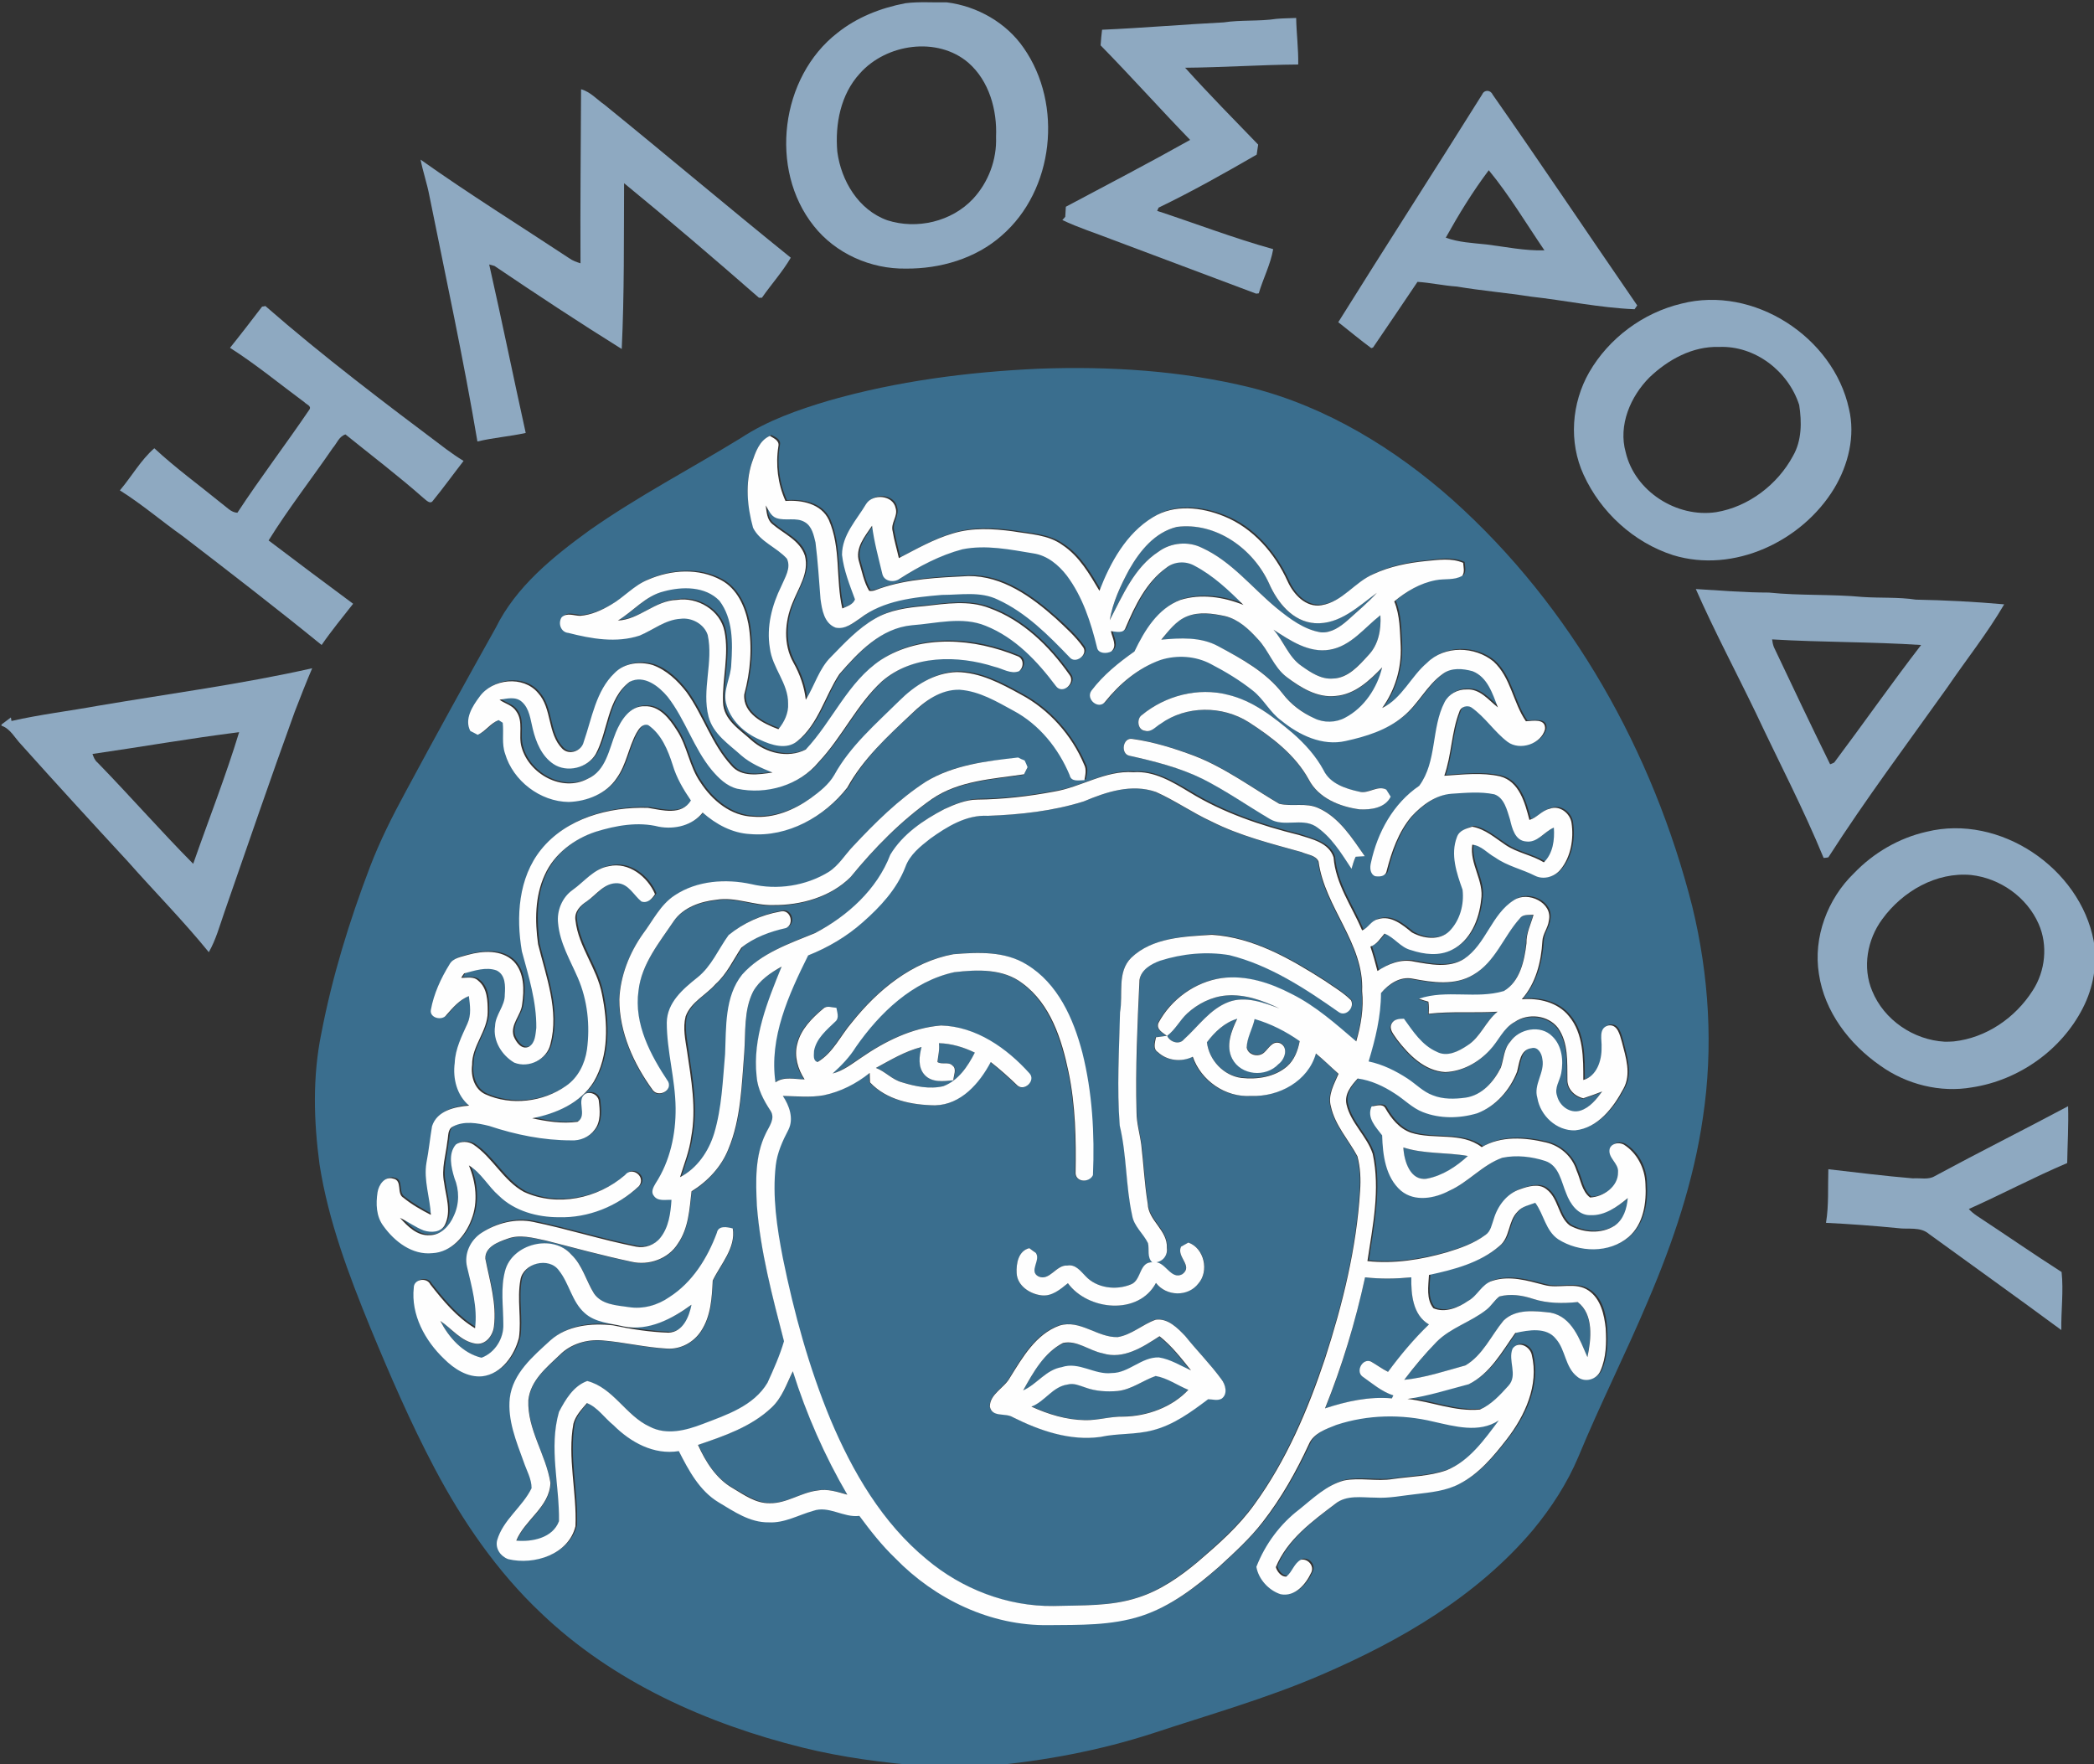 <?xml version="1.0" encoding="utf-8"?>
<!-- Generator: Adobe Illustrator 18.0.0, SVG Export Plug-In . SVG Version: 6.00 Build 0)  -->
<!DOCTYPE svg PUBLIC "-//W3C//DTD SVG 1.1//EN" "http://www.w3.org/Graphics/SVG/1.1/DTD/svg11.dtd">
<svg version="1.1" id="Layer_1" xmlns="http://www.w3.org/2000/svg" xmlns:xlink="http://www.w3.org/1999/xlink" x="0px" y="0px"
	 viewBox="0 0 711 599" enable-background="new 0 0 711 599" xml:space="preserve">
<rect x="0" y="0" width="711" height="599" fill="#333333" stroke="none"/>
<g>
	<g>
		<path fill="#8EA9C1" d="M307.4,1.1c4.7-0.6,9.4-0.2,14.1-0.3c10.3,1.3,20.2,6.9,26.1,15.5c13.4,19.2,10.3,48.3-7.5,63.7
			c-8.8,7.8-20.9,11.3-32.5,11.2c-11.9,0.2-23.9-5.1-31.3-14.5c-15.3-19.2-11.3-50.5,8-65.5C290.9,5.9,299,2.7,307.4,1.1z M291.9,25
			c-6.5,7.1-8.4,17.2-7.6,26.5c1.3,9.9,7.2,19.8,17,23.3c10,3.2,21.8,0.5,29.1-7.3c5.2-5.6,8.1-13.3,7.8-21c0.4-9.1-2.3-19-9.4-25.2
			C318.3,12.3,300.9,14.8,291.9,25z"/>
	</g>
	<path fill="#8EA9C1" d="M415.5,7.6c5.9-0.9,12-0.3,17.9-1.2c2.2-0.2,4.5-0.2,6.7-0.3c0.1,5.3,0.8,10.6,0.7,15.8
		c-12.8,0.1-25.6,1-38.4,1.1c8,8.9,16.5,17.5,24.8,26.1c-0.1,0.8-0.4,2.5-0.5,3.4c-10.9,6.3-21.9,12.5-33.3,18
		c-0.1,0.3-0.4,0.8-0.5,1.1c13.1,4.3,26.1,9.3,39.4,13c-0.9,5.2-3.4,9.9-4.9,15c-0.2,0-0.6,0.1-0.9,0.1c-16.3-6.1-32.7-12.3-49-18.4
		c-5.6-2.2-11.4-4-16.8-6.6c0.3-0.3,0.8-0.8,1-1.1c0.1-1.1,0.1-2.3,0.2-3.4c14.1-7.5,28.3-14.9,42.2-22.7
		C393.9,37,384.1,26,373.7,15.4c0.1-1.8,0.3-3.6,0.5-5.3C388,9.5,401.7,8.3,415.5,7.6z"/>
	<path fill="#8EA9C1" d="M197.3,30.3c3.2,0.9,5.4,3.5,8,5.3c21.2,17.2,42,34.8,63.2,51.9c-2.8,4.8-6.6,9-9.8,13.6c-0.3,0-0.8,0-1,0
		c-15.1-13.2-30.3-26.2-45.8-38.9c-0.1,18.8,0.1,37.6-0.8,56.3c-14.6-9.1-29-18.6-43.2-28.2c-0.4-0.1-1.3-0.4-1.8-0.5
		c4.3,19,8.2,38.2,12.4,57.2c-5.4,1.2-11,1.6-16.4,2.9c-4.7-27.9-10.7-55.6-16.3-83.4c-0.8-4.2-2.2-8.2-3-12.3
		c16.5,11.7,33.7,22.4,50.5,33.5c1.1,0.8,2.5,1.3,3.8,1.7C197,69.8,197.2,50,197.3,30.3z"/>
	<g>
		<path fill="#8EA9C1" d="M503.3,32c0.7-1.6,2.8-1.5,3.5,0.1c16.6,23.7,32.7,47.8,49.1,71.6c-0.2,0.3-0.7,1-0.9,1.3
			c-11.9-0.5-23.5-3-35.3-4.3c-8.3-1.3-16.7-2-25-3.4c-4.5-0.3-8.9-1.3-13.4-1.6c-5,7.5-10.1,14.9-15.1,22.3l-0.6,0.2
			c-3.8-2.8-7.5-5.9-11.2-8.8C470.5,83.6,487.1,57.9,503.3,32z M505.5,57.8c-5.5,7.3-10.2,15-14.6,22.9c4.4,1.6,9.1,1.8,13.8,2.3
			c6.5,0.8,13,2.2,19.7,2C518.2,75.9,512.5,66.3,505.5,57.8z"/>
	</g>
	<g>
		<path fill="#8EA9C1" d="M570.9,103.1c24.5-6.3,51.6,11.3,56.9,35.7c2.2,9.2-0.2,19-5,27c-10.9,18-34.1,29-54.7,22.7
			c-13.4-4.3-24.6-14.6-30.4-27.3c-5.1-11.1-4.1-24.3,1.9-34.8C546.3,114.8,557.9,106.2,570.9,103.1z M560.1,128.1
			c-6.5,6.5-10.7,16.3-8.1,25.5c3.1,13.2,17.3,22.3,30.7,20.3c11-1.8,20.9-9.4,26.1-19.1c3-5.2,3-11.5,2.1-17.3
			c-3.7-11.5-15-20.2-27.2-19.7C574.7,117.5,566.4,122.1,560.1,128.1z"/>
	</g>
	<path fill="#8EA9C1" d="M89,104.1c0.3,0,0.8-0.1,1.1-0.2c19.7,17.2,40.5,32.9,61.4,48.6c1.9,1.4,3.9,2.8,5.9,4
		c-3.5,4.5-6.8,9.1-10.4,13.5c-0.9,1.4-2.3-0.2-3.1-0.8c-8.6-7.6-17.7-14.5-26.6-21.7c-2.2,0.7-2.9,3-4.3,4.6
		c-7.2,10.5-15.1,20.6-21.8,31.4c9.5,7.2,19.1,14.4,28.7,21.5c-3.6,4.6-7.4,9.2-10.7,14c-15.5-12.6-31.3-24.8-47.2-37
		c-7.2-5.1-13.8-10.8-21.3-15.5c4-4.7,7.1-10.3,11.7-14.3c7.2,6.7,15.2,12.5,22.8,18.7c1.7,1.2,3.2,3.1,5.4,3.2
		c7.8-11.9,16.5-23.3,24.5-35.1c0.7-1.2-1.1-1.7-1.7-2.4c-8.4-6.2-16.5-12.9-25.3-18.5C81.8,113.5,85.4,108.8,89,104.1z"/>
	<g>
		<path fill="#8EA9C1" d="M575.8,200c8.2,0.5,16.5,1.2,24.8,1.2c10.6,1.1,21.3,0.5,31.9,1.5c6,0.4,12.1,0,18,0.9
			c10,0.2,20,0.7,30,1.6c-5.7,9.8-12.9,18.8-19.3,28.2c-13.6,19.1-27.7,37.9-40.4,57.7c-0.4,0.1-1.2,0.2-1.6,0.2
			c-6.9-16.8-15.3-32.8-23-49.2C589.4,228,582.1,214.3,575.8,200z M601.7,217.1c0.1,0.9,0.3,1.8,0.6,2.6
			c6.3,13.3,12.6,26.6,19.1,39.8c0.3-0.1,1.1-0.4,1.4-0.6c9.9-13.2,19.4-26.8,29.5-39.9C635.4,217.9,618.5,218.1,601.7,217.1z"/>
	</g>
	<g>
		<path fill="#8EA9C1" d="M33.5,239.6c24.2-4.1,48.5-7.3,72.5-12.7c-2.1,4.9-4,9.8-5.9,14.7c-8.2,22.6-16,45.4-23.9,68.1
			c-1.6,4.6-2.9,9.4-5.3,13.6c-8.7-10.7-18.4-20.5-27.5-30.8c-12.2-13.2-24.3-26.4-36.3-39.8c-2.1-2.2-3.6-5.3-6.6-6.3v-0.4
			c0.8-0.6,2.4-1.8,3.2-2.4l0.2,1.2C13.6,242.6,23.6,241.4,33.5,239.6z M31.4,256c0.4,1.1,0.8,2.2,1.7,2.9
			c11,11.3,21.4,23.2,32.5,34.4c5.2-14.9,11-29.6,15.6-44.7C64.5,250.7,48,253.6,31.4,256z"/>
	</g>
	<g>
		<path fill="#8EA9C1" d="M654.2,282.4c24.8-6.1,52,12.3,56.7,37.1c1.3,7.8-0.1,15.8-3.7,22.8c-7.3,14.3-21.8,24.5-37.6,26.9
			c-10.8,1.9-22.3-1-31.2-7.4c-10.5-7.3-18.9-18.3-20.8-31.1c-2-12.4,2.9-25.5,11.9-34.2C636.1,289.6,644.8,284.5,654.2,282.4z
			 M639.1,312.1c-5.1,6.9-6.8,16.4-3.4,24.4c4,9.8,14,16.6,24.6,17.2c0.8,0,2.3,0,3.1-0.1c11-1.2,20.9-8,26.8-17.3
			c4.3-6.6,5.2-15.4,2-22.6c-4-9.1-13.1-15.5-22.9-16.6C657.5,296,646,302.6,639.1,312.1z"/>
	</g>
	<path fill="#8EA9C1" d="M657,399.3c15-8.1,30.2-15.7,45.2-23.7c0.2,6.4-0.2,12.9-0.3,19.3c-11.3,4.8-22.2,10.6-33.4,15.6
		c0.8,0.9,1.7,1.6,2.7,2.3c9.6,6.3,19.1,12.9,28.8,19.1c0.7,6.5-0.2,13.1-0.1,19.7c-14.9-11-29.9-21.7-44.9-32.6
		c-3-2.6-7.1-1.5-10.6-2c-8.1-0.8-16.2-1.4-24.4-1.8c1-6,0.6-12.1,0.8-18.2c9.6,1.1,19.1,2.3,28.7,3.1
		C652,399.9,654.8,400.7,657,399.3z"/>
</g>
<g>
	<g>
		<path fill="#3A6E8E" d="M281.5,136c23.1-6.6,47.1-9.7,71-10.8c24.2-0.9,48.6,0.6,72.2,6.4c25.7,6.5,48.9,20.7,68.6,38.2
			c40.4,36.2,68,85.6,81.3,138c5.7,23.4,7.2,47.9,3.6,71.7c-3.1,21.5-10.1,42.2-18.6,62.1c-7.5,17.8-16.3,35.2-23.7,53.1
			c-3.8,9-9.2,17.3-15.4,24.8c-19,22.5-45,37.6-71.7,49.1c-18.7,8.1-38.3,13.6-57.6,20c-18,5.8-36.6,9.3-55.5,11h-22.3
			c-13.7-1.1-27.4-2.9-40.8-6.2c-32.6-8.1-64.5-22.3-89-45.8c-14.8-14-26.5-31-36-49c-8.2-15.5-15.2-31.7-21.9-47.9
			c-7.3-17.9-14.2-36.1-17.2-55.3c-2-14.8-2.4-29.9,0.6-44.5c3.7-19.3,9.5-38.1,16.5-56.5c3.4-8.9,7.7-17.4,12.2-25.7
			c10-18.6,20.2-37.1,30.5-55.5c6.9-14,19.4-24.1,31.8-33.1c16.5-11.6,34.4-20.9,51.5-31.4C260.7,142.7,271.1,139.1,281.5,136z
			 M255.3,157.1c-2.4,7.1-1.6,14.9,0.9,21.8c2.4,4.8,8,6.6,11.5,10.5c1.5,3.1-0.8,6.4-1.9,9.3c-3.2,6.5-5.1,13.8-3.9,21
			c0.7,6.7,6.3,11.9,6.2,18.9c0.2,3.2-1.3,6.3-3.3,8.7c-5.2-1.9-12.1-5.3-11.6-11.8c2.1-7.8,2.8-16,1.4-24
			c-1.1-5.8-3.8-11.8-9.2-14.8c-7.6-4.2-17.1-3.5-24.8-0.2c-4.8,1.9-8.1,6-12.6,8.5c-3.2,1.9-6.8,3.5-10.5,3.8
			c-2.1,0-4.6-1.3-6.3,0.5c-1.3,2-0.3,5.1,2.3,5.3c7.8,2,16.3,3.6,24.2,0.9c4.6-1.9,8.7-5.4,13.9-5.7c3.8-0.5,8,1.8,9.2,5.5
			c2,9.2-2.1,18.6,0.3,27.8c1.5,5.8,6.9,9.2,11.1,13.1c3,2.7,6.8,4.2,10.6,5.8c-4.7,0.7-10.6,1.7-14-2.4c-6.7-7.2-9.5-17-15.2-24.9
			c-3-3.9-6.7-7.6-11.5-9.2c-4.4-1.3-9.5-0.6-12.9,2.7c-6.4,6.2-7.7,15.4-10.5,23.4c-0.7,3.1-4.9,4.7-7.3,2.3
			c-5.1-5.1-3.4-13.6-8.2-18.9c-5-6.1-15.4-4.9-19.9,1.3c-2.3,3.2-5.2,7.6-3.1,11.6c0.6,0.3,1.9,0.9,2.5,1.3c2.8-1.1,4.4-3.9,7.1-5
			c0.4,0.2,1,0.7,1.4,0.9c0.5,3.5-0.3,7.1,0.8,10.5c2.7,9.3,11.9,16.3,21.6,16.4c6.2-0.2,12.8-2.8,16.3-8.1
			c3.3-4.6,3.9-10.4,6.7-15.3c0.9-1.4,2-3.4,4-2.7c4.5,3.1,6.7,8.5,8.3,13.5c1.3,4.4,3.7,8.4,6.2,12.1c-3.2,5.1-9.7,3.3-14.6,2.5
			c-13.2-0.4-27.7,3.5-36.3,14.2c-7.7,9.6-8.5,22.8-6.5,34.5c2.4,8.5,5,17.1,4.9,26c-0.3,2.2-0.3,5.2-2.5,6.4
			c-2.5,1.2-4.4-1.6-5.2-3.6c-1.1-4,2.5-7,2.9-10.8c0.7-5,0.8-10.7-2.9-14.6c-4.1-4-10.4-3.5-15.5-2.2c-2.2,0.7-5.1,1-6.3,3.3
			c-2.9,4.7-5.3,9.9-6.3,15.4c-0.5,2.8,3.9,3.8,5.3,1.7c2.2-2.5,4.4-5.1,7.6-6.4c0.4,3.1,0.9,6.5-0.5,9.4c-2,4.3-4.1,8.6-4.3,13.3
			c-0.7,5.3,0.8,11,4.9,14.5c-4.9,0.4-10.9,1.7-12.6,7c-0.7,4.1-1.2,8.3-1.9,12.4c-1.1,6,1.2,11.8,1.5,17.7
			c-3.2-1.7-6.4-3.5-9.3-5.8c-2.5-1.5-0.2-5.9-3.5-6.5c-2.9-0.9-4.9,2.2-5.3,4.6c-0.6,3.9-0.5,8.3,2,11.5c3.7,5.3,9.8,9.9,16.6,9.2
			c6.4-0.3,11.3-5.8,13.3-11.5c2.3-5.9,1.5-12.5-0.9-18.3c4.2,2.5,6.6,7.1,10.2,10.3c5.3,5.3,13,7.3,20.3,7.3
			c10,0.3,20-3.8,27.3-10.6c2.4-3.1-2.4-6.7-4.8-3.7c-9.2,8-23,10.9-34.3,5.7c-7-3.9-10.6-11.8-17.2-16.1c-1.8-1-4.2-1.1-5.9,0
			c-2.7,3.2-1.6,7.8-0.5,11.4c1.6,4.1,1.6,8.8-0.2,12.8c-1.4,3.3-4.3,6.7-8.2,6.6c-4.2,0.3-7.5-3-10.1-5.9c2.8,1.3,5.2,3.2,8.1,4.3
			c2.5,0.8,5.9,0.7,7.2-2c2.2-4.5,0.3-9.5-0.3-14.2c-1-4.7,0.7-9.4,1.1-14.1c0.4-1.7,0-4.1,1.9-5c3.8-2,8.3-1.2,12.3-0.2
			c8.9,2.9,18.3,4.9,27.8,4.9c3.1,0.2,6.2-1.1,8-3.6c2.2-2.8,1.8-6.7,1.4-10c-0.4-1.9-2.5-3-4.4-2.3c-3.7,2.1,0.7,7.5-2.8,9.6
			c-5.1,0.8-10.4-0.1-15.4-1.2c8.1-1.7,16.4-5.1,20.9-12.4c5.2-8.9,4.8-19.9,2.8-29.7c-1.6-8.8-7.9-16.1-9-25.1
			c-0.5-2.9,1.7-5.1,3.9-6.5c3.3-2.3,6-6.4,10.5-6.1c3.8,0.3,5.4,4.1,8,6.2c2.1,0.7,3.6-0.9,4.6-2.5c-2.5-6-8.9-11-15.6-9.5
			c-5.2,0.9-8.4,5.3-12.4,8.1c-3.5,2.5-5.4,7-4.9,11.3c0.7,6.6,4.1,12.5,6.7,18.5c3.3,7.6,4.2,16.2,3.1,24.4
			c-0.8,4.8-3.1,9.5-7.1,12.3c-7.8,5.5-18.5,6.8-27.3,2.9c-3.8-1.7-5.1-6.2-4.6-10c-0.1-6.5,5.3-11.5,5.3-18c0-3.7,0-8.1-3.2-10.6
			c-1.6-1.5-3.8-0.8-5.8-1c0.3-0.4,0.8-1.1,1-1.5c3.6-0.9,7.4-2.3,11-1c3.1,1.5,3,5.3,2.8,8.2c0.1,3.9-3.2,6.9-3.3,10.7
			c-0.8,5,2.3,9.9,6.5,12.4c4.9,2,11.1-1,12.3-6.3c2.9-11.4-1.5-22.9-4.2-33.9c-1-7.9-1.1-16.3,2.3-23.6c3.2-7.2,10-12.2,17.3-14.6
			c6.9-2.1,14.3-3.4,21.4-1.7c5.4,1,11.3-0.4,14.9-4.8c4.4,4,10,7,16.1,7.3c12.8,1.1,25.2-5.9,33-15.8c5.4-9.9,13.7-17.6,21.9-25.1
			c4.4-4.3,9.8-8.3,16.3-8.1c6.6,0.5,12.5,4,18.2,7.1c8.7,4.7,15.3,12.8,19.1,21.9c0.6,2.4,3.2,1.7,5,1.7c0.4-1.8,0.9-3.7-0.1-5.3
			c-4.3-10-11.9-18.7-21.5-23.8c-6.7-3.7-13.8-7.5-21.7-7.6c-7.6,0.2-14.3,4.6-19.6,9.8c-7.9,7.8-16.6,15.2-22,25.1
			c-1.9,3.3-4.9,5.7-8,7.9c-5.7,4-12.5,6.8-19.5,6.3c-7.6-0.2-14.1-5.6-18-11.7c-3.8-5.4-4.5-12.3-8.1-17.8c-2.4-3.8-5.8-8.2-10.8-8
			c-5-0.2-8.1,4.8-9.8,8.9c-2.3,5.6-3.3,12.9-9.5,15.7c-8.7,4.7-20.1-1.6-22.5-10.7c-1.2-4,0.8-8.7-1.9-12.3c-1.3-2-3.8-2.4-5.6-3.8
			c2.5-0.4,5.5-1.2,7.6,0.7c2.6,2.4,2.9,6,3.7,9.2c1.1,4.5,3,9.2,7,11.9c4.6,3.2,11.6,1.4,14.4-3.4c4.3-7.9,3.8-18.7,11.5-24.5
			c4.9-2.5,9.9,1.5,12.9,5.1c6,7.7,8.8,17.4,15,24.9c2.3,2.7,5,5.4,8.6,6.3c10,2.1,21.2-1.2,27.7-9.1c8-8.5,12.9-19.5,21.5-27.4
			c10.5-8.9,25.7-8.9,38.2-4.9c2.7,0.7,5.4,2.6,8.3,1.5c1.7-1.3,1.7-4.4-0.5-5.1c-14.6-6.1-32.5-7.7-46.3,1.2
			c-11.4,7.5-16.5,20.9-25.6,30.5c-6.1,3.1-13.6,1.2-18.5-3.2c-3.9-3.6-9.5-6.9-9.6-12.9c-0.3-8,2.1-16.1,0.5-24
			c-1.4-7.1-9.2-11.8-16.2-10.7c-7.4,0.2-12.7,6.7-20,7c5.3-3.2,9.4-8.4,15.6-9.9c6.2-1.8,14.1-1.8,18.9,3.2
			c4.6,6.1,4.5,14.2,4,21.5c-0.1,4.4-2.8,8.6-1.8,13.1c1.4,5.9,6.1,10.3,11.6,12.6c3.9,1.8,9.1,3.4,12.7,0.4
			c7.2-5.8,9.3-15.3,14.2-22.7c6.5-7.5,14.1-15.7,24.6-16.6c8.3-0.6,17.1-3.1,25.1,0.2c9.9,3.9,17.5,12,23.8,20.4
			c2.2,3.1,6.9-0.8,4.6-3.8c-6.9-9.7-15.8-18.5-27.1-22.6c-7.1-2.8-14.9-1.5-22.2-0.7c-5.7,0.5-11.5,1.3-16.6,4.2
			c-5.8,3.3-10.4,8.3-15,13c-4.2,4-5.7,9.8-8.6,14.6c-0.5-4.5-2-8.7-4.2-12.6c-3.4-6.2-3-13.9-0.3-20.3c1.9-5.2,5.6-10.2,4.2-16
			c-1.6-5.3-7.2-7.4-11.1-10.8c-1.9-1.5-2-4.1-2.2-6.3c1,1.6,1.7,3.5,3.6,4.3c3.1,1.1,6.8-0.4,9.7,1.4c2.4,1.4,3,4.4,3.6,6.9
			c0.9,6.4,1.2,12.8,1.7,19.2c0.5,3.6,1.3,8.2,5.1,9.7c3.2,0.7,5.9-1.4,8.4-3.2c7.9-6.1,18.2-7.2,27.7-7.9c6.3,0,13.1-1.3,19,1.6
			c9.7,4.4,17.2,12.1,24.4,19.6c2,2.4,6.2-1,4.6-3.4c-2.6-3.7-6-6.8-9.3-9.8c-8.3-7.4-18.2-14.6-29.7-14.4
			c-10.1,0.5-20.3,0.9-30,4.2c-1.2,0.3-2.4,1-3.7,0.8c-1.8-3-2.4-6.5-3.4-9.8c-1.5-4.6,2.1-8.7,4.4-12.3c0.7,5.6,2.2,11,3.5,16.4
			c0.6,2.6,4,3.1,5.9,1.6c6.6-4.2,13.6-8,21.3-10c8-1.5,16.1,0.2,24.1,1.4c4.6,0.7,8.5,3.8,11.3,7.5c5.4,7.2,8.2,15.9,10.3,24.5
			c0.4,2.1,3.3,2.1,4.8,1.3c2.2-1.8,0.3-4.8-0.1-6.9c1.6,0.1,4.3,1,5-1.2c3.2-7.5,7-15.4,13.8-20.3c2.7-2.1,6.6-2.4,9.6-0.7
			c6.3,3.4,11.6,8.3,16.6,13.3c-6.7-2.7-14.4-3.9-21.4-1.7c-7.8,2.9-12.3,10.4-15.6,17.5c-5.4,3.8-10.6,7.9-14.6,13.3
			c-2.1,2.9,2.5,6.7,4.7,3.7c4.9-6.1,11.2-11.4,18.7-14.1c5.6-1.8,12-1.4,17.2,1.4c4.9,2.6,9.8,5.5,14.2,9c3.8,2.9,5.8,7.4,9.7,10.2
			c6,4.8,13.9,8.7,21.8,6.9c6.9-1.6,13.9-3.7,19.5-8.3c5.2-4.2,8-10.6,13.5-14.5c2.8-2.2,6.8-1.9,10.1-0.9c5,2,6.8,7.7,8.6,12.3
			c-3.2-2.4-6.1-6.4-10.6-6.1c-3.1-0.2-6.1,1.5-7.5,4.3c-4.7,8.9-2.6,20.1-8.6,28.4c-8.7,6.1-14.2,15.9-16.4,26.1
			c-0.4,1.7-0.4,3.8,1.4,4.6c1.5,0.2,3.6,0.2,3.9-1.7c1.7-6.6,4-13.3,8.5-18.6c3.6-3.8,8.2-7.2,13.6-7.7c4.8-0.3,9.7-0.8,14.5,0.2
			c3.5,1.2,4.4,5.4,5.3,8.5c0.8,3,1.7,7.2,5.4,7.5c3.9,0.6,6.2-3.4,9.5-4.7c0.3,4.1-0.3,8.7-3.4,11.8c-4.1-2.5-9-3.2-13-5.9
			c-3.6-2.3-6.9-5.4-11.3-6.2c-2,0.6-4.4,1.3-5.2,3.5c-2.4,5.9-0.1,12.2,1.9,17.9c0.6,5-0.9,10.5-4.5,14.1
			c-3.4,3.4-8.9,2.6-12.7,0.4c-3.2-2.6-7.1-5.9-11.5-4.5c-2.3,0.4-3.3,3-5.4,3.8c-3.5-8.2-9-15.7-9.7-24.8
			c-1.6-4.9-7.5-6.1-11.8-7.6c-12.9-3.2-25.7-7.5-37.1-14.5c-5.8-3.4-11.9-7.2-19-6.8c-9.6-0.7-17.9,5.2-27.1,6.6
			c-8.5,1.6-17.2,2.6-25.9,2.7c-3.9,0.1-7.7,1.6-11.2,3.2c-7.1,3.7-14.2,8.5-18.4,15.5c-4.5,11.8-14.5,20.8-25.5,26.6
			c-8.8,3.6-18.3,6.8-24.8,14.1c-6.1,7.6-5.4,17.9-5.8,27c-0.8,9-1.1,18.2-3.7,26.9c-1.9,6.1-5.8,11.9-11.6,14.9
			c1.4-4.5,3.2-9,3.8-13.7c1.8-9.7,0-19.5-1.4-29c-0.5-3.9-1.5-8-0.5-11.9c1.9-4.9,7-7.2,10.2-11c3.8-3.5,5.9-8.1,8.7-12.3
			c4.3-3.6,9.8-5.5,15.2-6.7c3-1.4,1.4-6.5-1.9-5.6c-6.4,1.1-12.6,3.9-17.6,8c-3.5,4.8-5.8,10.6-10.6,14.4
			c-4.9,3.8-10.3,8.5-10.4,15.3c-0.1,9.7,2.9,19.2,3,29c0.1,8.9-1.9,18-6.8,25.6c-0.8,1.1-1.8,2.9-0.6,4.2c1.3,2,4,1.3,6,1.4
			c-0.3,4.5-0.9,9.3-3.8,12.9c-1.9,2.5-5.2,3.6-8.2,3c-11.7-2.3-23.2-6-34.9-8.4c-6-1.4-12.4,0.3-17.6,3.7c-3.7,2.5-6,7.1-4.9,11.6
			c1.6,6.8,3.6,13.7,2.7,20.8c-6.2-3.7-10.8-9.3-15.2-14.9c-1.2-2.5-5.6-1.8-5.6,1.1c-1,9.2,3.8,18,10.3,24.2c3.4,3.4,8,6.4,13,5.9
			c6.6-0.8,10.9-7.1,12.4-13.1c0.9-6.5-0.7-13.1,0.5-19.6c1-5.7,9.7-8,13.1-3.2c3.5,4.4,4.4,10.6,8.7,14.4c3.6,3.4,8.9,3.5,13.4,4.6
			c8.4,1.6,16.3-2.6,22.9-7.4c-0.8,4.1-2.9,9.3-7.8,9.5c-6.4-0.3-12.7-1.2-18.9-2.5c-7.3-0.8-15.5,0-21.2,5.1
			c-5.9,5.3-12.8,11.1-13.8,19.6c-0.9,7.5,2.2,14.7,4.7,21.6c1,2.9,2.7,5.8,2.7,9c-3.1,6.4-9.7,10.7-11.7,17.7
			c-0.7,2.8,1.2,5.5,3.8,6.4c8.7,2.2,20.4-1.6,22.8-11.2c0.5-11.6-2.8-23.2-0.7-34.8c0.8-2.7,2.8-4.9,4.6-7c3.6,1.4,6,5,9,7.5
			c5.8,5.8,13.7,10.2,22.2,8.8c3.3,6.6,7,13.5,13.5,17.4c5.2,3.2,10.6,7,17,6.8c5.3,0.3,10.1-2.5,15.1-3.9
			c5.4-1.9,10.3,2.4,15.7,1.7c3.7,5.1,7.6,10.1,12.2,14.4c13.5,13.9,32.5,23,52,22.7c10.5-0.1,21.4,0.2,31.5-3.1
			c10.1-3.3,18.6-9.8,26.5-16.8c5.2-4.8,10.4-9.6,14.8-15.2c6.3-8.1,11.3-17.1,15.6-26.3c1.6-3.8,5.9-5.2,9.4-6.6
			c10.6-3.5,22.1-3.7,32.9-1.1c7.2,1.6,15.5,4,22.2-0.4c-4.9,6.5-9.9,13.7-17.7,16.9c-5.9,2.1-12.2,2.1-18.3,3
			c-5.5,0.8-11.1-0.6-16.6,0.5c-5.9,1.6-10.3,6-15,9.7c-6.6,5.1-11.7,11.9-14.7,19.6c0.7,4.2,4.2,8,8.2,9.3
			c4.9,1.1,8.6-3.3,10.4-7.3c1.2-2.3-1.1-5-3.5-4.4c-2.3,1.3-2.9,4.1-4.9,5.7c-1.7,0.2-3.2-1.7-3.6-3.2c3.9-9.4,12.4-15.6,20.2-21.5
			c3.8-3.1,8.9-2.1,13.5-2.1c4.7,0.3,9.3-0.7,14-1.2c5-0.6,10.2-1.1,14.7-3.5c6.6-3.4,11.5-9.3,16-15.1c6.3-8,11-18.4,8.5-28.7
			c-0.6-2.9-4.5-4.9-6.5-2.1c-1.7,4,1.9,9-1.4,12.6c-2.8,3.1-5.8,6.4-9.7,8.1c-8.3,0.8-16.3-2.7-24.6-3.6c7.1-1,13.9-3.2,20.8-5
			c7.3-3.6,11.3-11,15.8-17.4c4.5-1,10.5-2.1,13.8,2c3.3,3.8,3,9.6,7.2,12.8c2.5,2.2,6.6,1.1,7.9-1.9c2-4.5,2.1-9.6,1.8-14.5
			c-0.4-4.7-1.6-10-5.8-12.8c-4.5-3.1-10.1-0.5-15.1-1.9c-5.7-1.5-11.8-3.3-17.6-1.4c-3.6,1.1-5,5.1-8.2,6.8
			c-3.3,2.3-7.8,4.2-11.8,2.5c-2.6-3.2-1.7-7.6-1.5-11.3c8.4-1.8,17.2-4.1,23.9-9.8c3.7-2.9,2.8-8.5,6.2-11.7c1.5-1.8,3.9-2.2,6-3
			c2.9,3.9,3.6,9.5,7.8,12.4c7.1,4.5,17.3,4.9,23.9-0.8c5.1-4.5,6.1-11.7,5.7-18.1c-0.1-5.3-2.8-10.5-7.4-13.3
			c-1.6-0.8-3.9-0.5-4.7,1.3c-0.9,3.1,3.1,4.9,2.8,8.1c0.1,4.9-5,8.4-9.5,8.6c-2.8-2.1-3.1-6.1-4.6-9.2c-1.5-4.7-5.6-8.3-10.4-9.5
			c-7.2-1.7-15.2-2.3-21.8,1.6c-6.9-5.2-16.2-2.4-24-4.9c-4-1.4-6.7-4.8-8.7-8.3c-0.9-1.7-3.2-0.8-4.7-0.6c-1.6,3.8,1.5,6.9,3.6,9.8
			c0.2,6.6,1.1,14.1,6.4,18.8c4.6,4,11.4,2.7,16.4,0c6.5-3,11.3-8.8,18-11.2c4.8-1,9.9-0.3,14.6,1.1c4.7,1.5,5.4,7,7.1,11
			c1.3,3.5,4,7.5,8.2,7.4c4.9,0.2,9.1-2.8,12.7-5.8c-0.4,3.5-1.5,7.3-4.5,9.4c-4.5,2.9-10.6,2.4-15.2-0.1c-4-3.1-3.8-9.2-7.9-12.3
			c-2.6-2.1-6.2-0.9-9,0c-4.5,1.5-7.6,5.7-8.9,10.1c-0.7,1.9-1,4.2-2.8,5.4c-3.9,2.9-8.5,4.5-13.1,5.9c-8.7,2.5-17.9,4-27,3
			c1.7-12,4.4-24.4,1.8-36.4c-2-6.1-7.5-10.4-8.9-16.8c-0.9-3.5,1.6-6.4,3.8-8.8c4.5,0.7,8.8,2.7,12.6,5.1c3.2,2.1,5.9,5,9.5,6.3
			c5.9,2.3,12.5,2.2,18.5,0.4c6.3-2.4,11.1-8,13.5-14.1c0.8-3,1-7.5,4.9-8c2.2-0.6,3.6,1.8,3.7,3.7c0.9,4.6-3.1,8.6-1.7,13.2
			c1,6,6.5,11.3,12.8,11c7.8-0.8,13-7.6,16.4-14.1c2.8-5,0.7-10.8-0.5-15.9c-0.7-2.3-1.4-6.2-4.7-5.6c-3.4,0.9-2,4.9-2.2,7.5
			c0.2,4.3-1.6,9.7-6.2,11c0-7.4,0.2-15.7-4.9-21.7c-3.8-4.7-10.2-6.2-16-5.7c4.7-5.4,6.6-12.7,7-19.7c0.1-2.5,1.9-4.5,2.2-7
			c1.3-6.2-7.1-10.1-11.8-7c-7.6,4.8-9.5,15-17,20c-5.1,3.2-11.5,1.9-17,0.9c-4.4-1-8.8,0.8-12.4,3.2c-0.7-2.8-1.5-5.5-2.4-8.3
			c2.2-0.7,3.4-2.7,4.8-4.4c3.4,1.3,5.4,4.8,9,5.6c4.5,1.5,9.6,2.1,13.9-0.1c6.3-3.1,9.2-10.3,9.9-16.9c1.1-6.6-4-12.2-3-18.8
			c3.1,0.3,5.1,2.9,7.7,4.3c4.1,3,9.2,4,13.7,6.3c3,1.5,6.6,0.4,8.6-2.2c3.6-4.3,4.5-10.4,3.7-15.8c-0.5-3.3-4.1-6.1-7.4-4.8
			c-2.7,0.6-4.4,3-6.9,3.8c-1.5-5.7-3.4-13.1-10-14.8c-6.2-1.4-12.6-0.6-18.9-0.2c2.4-7,2.3-14.7,5.1-21.7c0.4-1.7,2.7-2.5,4.1-1.5
			c4.7,3.3,7.8,8.3,12.3,11.7c4.2,3.1,11.5,0.7,12.7-4.3c0.3-3.7-4.2-2.7-6.5-2.7c-4.4-6.3-5.1-14.9-11-20.3
			c-6.3-5.2-16.6-5.5-22.5,0.4c-5.6,4.7-8.6,12.2-15.3,15.4c4.4-6.1,6.5-13.5,6.3-21c-0.3-5.1-0.2-10.4-2.2-15.2
			c4.1-3.4,8.8-6.2,14.1-7.2c3-0.5,6.3,0.1,9-1.5c0.9-1.3,0.4-3,0.3-4.4c-4-1.8-8.4-1.1-12.6-0.6c-6.1,0.6-12.2,1.8-17.8,4.4
			c-6.4,2.7-10.5,9.4-17.7,10.6c-5.3,0.9-9.6-3.6-11.5-8.1c-4.4-9.5-11.7-18.2-21.6-22.1c-7.6-3.1-16.9-4.2-24.1,0.3
			c-9.1,5.5-14.5,15.3-18.2,25c-3.4-5.7-6.8-11.8-12.5-15.5c-4.9-3.6-11.2-3.7-16.9-4.7c-6.7-0.9-13.7-1.3-20.3,0.7
			c-6.5,1.9-12.4,5.3-18.4,8.4c-0.7-3-1.5-6-2.1-9.1c-0.7-2.7,1.9-5.1,1-7.9c-0.9-4.4-7.7-5-10-1.4c-3.3,5.5-8.3,10.6-8.2,17.3
			c0.5,5.2,2.6,10.2,4.4,15.1c-0.6,1.8-2.7,2.4-4.3,3.1c-2.4-9.9-0.5-20.6-4.6-30.1c-2.6-5.5-9.2-6.8-14.7-6.4
			c-2.6-5.8-3.5-12.4-2.4-18.6c0.5-2-1.5-2.8-2.9-3.5C257.8,149.6,256.5,153.6,255.3,157.1z M387.7,242.8c-1.8,1.2-1.5,5,0.9,5.3
			c2.1,0.7,3.6-1.3,5.3-2.3c8.7-6.2,21-6.3,30-0.6c7.9,5.1,15.8,11.1,20.4,19.5c3.3,6.3,10.5,9.2,17.2,10.1
			c3.8,0.2,8.8-0.4,10.6-4.3c-0.4-0.6-1.1-1.8-1.5-2.4c-3-1.7-6,1.5-9.2,0.7c-4.6-1-9.9-2.7-12.1-7.3c-2.6-4.8-6.3-8.9-10.4-12.5
			c-6.5-5.6-13.6-11.1-22.1-13.1C406.9,233.3,395.7,236.2,387.7,242.8z M383.5,256.6c8.5,1.9,17,4,24.9,7.8
			c7.9,4,15.2,9.1,22.8,13.6c4.7,2.8,10.7-0.4,15.4,2.4c5.5,3.5,8.8,9.2,12.3,14.5c0.4-1.4,0.9-2.8,1.4-4.1c1-0.1,2-0.1,3.1-0.2
			c-4.3-6.1-8.6-13.1-15.7-16.3c-4.3-2-9-0.3-13.4-1.5c-9.5-5.6-18.5-12.3-28.9-16.3c-6.8-2.5-13.8-4.6-20.9-5.7
			C381.2,250.3,380.4,256.1,383.5,256.6z M314.4,265.4c-9.3,6.1-17.2,14-24.8,22.1c-2.8,2.9-4.8,6.6-8.4,8.8
			c-7.7,4.7-17.4,6.2-26.2,4.1c-8.7-2-18.4-1.3-26,3.8c-4.9,3.2-7.4,8.6-10.8,13.1c-4.6,6.5-7.7,14.2-8,22.3
			c0,11.2,4.9,21.9,11.4,30.8c1.8,2.4,6.5,0.2,5.2-2.9c-6.1-9.1-11.7-19.7-10.1-30.9c1-9.1,7.1-16.4,12-23.7c3.3-4.6,9-6.6,14.4-7.2
			c6.5-1.1,12.8,2,19.3,1.8c9.4,0.1,19.4-2.7,26.3-9.5c8.1-9.9,17.1-19.1,27.6-26.5c9.2-6.3,20.7-6.8,31.3-8.4
			c0.3-0.6,0.9-1.8,1.2-2.4c-0.3-0.6-0.8-1.7-1-2.3c-0.5-0.3-1.6-0.8-2.2-1C334.9,258.4,323.7,259.6,314.4,265.4z"/>
	</g>
	<path fill="#3A6E8E" d="M383.4,193.4c3.6-6.3,8.8-12.8,16.2-14.5c13.3-1.8,25.9,7.4,31.3,19.2c2.8,6.5,8,13,15.6,13.5
		c8.4,0.4,14.7-5.7,21-10.3c-3,3.3-6.5,6.2-9.9,9.3c-2.5,2.2-5.6,4.4-9.1,4.1c-5.8-0.9-10.7-4.5-15-8.2
		c-8.4-6.9-15.3-15.9-25.4-20.5c-4.7-2.3-10.5-1.8-14.7,1.3c-8.3,5.5-12.2,14.9-16.6,23.3C377.8,204.6,380.5,198.9,383.4,193.4z"/>
	<path fill="#3A6E8E" d="M403,209.3c4.2-1.6,8.8-0.9,13.1,0c4.5,1,7.9,4.4,11,7.7c3.8,4,5.5,9.6,9.9,13c4.7,3.6,10.3,7.1,16.6,6.4
		c6.5-0.5,11.5-5.2,15.8-9.7c-1.7,7-6.1,13.7-12.6,17.1c-3.2,1.8-7.2,1.8-10.4,0.2c-4.1-2-8-4.8-10.8-8.4
		c-5.5-7.4-13.9-11.9-21.9-16.1c-5.9-3.2-12.8-2.8-19.3-2.2C396.8,214.1,399.3,210.8,403,209.3z"/>
	<path fill="#3A6E8E" d="M451.5,220.6c7.2-1.2,11.8-7.5,17.2-11.7c0.3,4.8-0.6,10.1-4.1,13.6c-3.3,3.5-7,7.7-12.1,7.9
		c-4,0.3-7.5-2.1-10.6-4.3c-4.4-3-6-8.4-9.5-12.3C438,217.4,444.4,221.7,451.5,220.6z"/>
	<g>
		<path fill="#3A6E8E" d="M368,272.1c7.6-3.2,16.2-6.1,24.3-3.2c6.5,2.9,12.4,7,18.8,10c9.7,4.9,20.2,7.5,30.6,10.4
			c1.9,0.9,4.8,1,5.8,3.2c2,15.6,15.5,27.8,14.8,44c0.6,5.8-0.3,11.5-2,17.1c-6.9-5.9-13.7-12-21.9-16.1c-7.3-3.7-15.6-6.5-23.8-5.4
			c-9,1.3-17.3,7.3-21.5,15.3c-0.6,2.2,1.5,3.2,2.9,4.3c-0.9,0.1-2.8,0.4-3.7,0.5c-0.3,1.6-1.1,3.8,0.6,5c3.2,3,8,3.5,11.9,1.6
			c2.8,8.2,11.1,13.9,19.8,13.3c9.4,0.4,19.4-5,22-14.4c2.7,2.1,5.2,4.5,7.7,6.9c-1.5,3.5-3.7,7.2-2.6,11.1c1.4,6.4,6,11.3,9,16.9
			c1,3.8,1.2,7.9,0.9,11.8c-1.1,19.4-5.9,38.5-11.9,56.9c-5.9,17.3-13.1,34.5-23.9,49.4c-5.4,7.5-12.4,13.6-19.4,19.7
			c-6.1,5-12.6,9.6-20.1,12c-9.3,3.1-19.2,2.6-28.8,2.9c-15.6,0.3-31.1-5.8-43-15.8c-15-12.5-25.2-29.7-32.7-47.5
			c-7.3-17.7-12.4-36.2-16.2-54.9c-2-10.3-3.6-20.9-2.4-31.4c0.5-4.3,2.3-8.3,4.3-12.1c1.9-3.8,0.4-8.2-1.9-11.5
			c4.6,0.2,9.3,0.6,13.8-0.2c5.8-1.2,11.1-3.9,15.7-7.6c0,0.8,0.1,2.4,0.1,3.2c5.6,6,14.3,7.7,22.1,7.8c8.8-0.1,15.1-7.5,18.9-14.7
			c3.2,2.5,6.1,5.2,9.1,8c2.4,2.1,6.3-1.6,4.1-4.1c-7.7-8.6-18.2-16-30.1-16.3c-9.9,0.8-19.1,5.4-27.2,11c-3.1,2-6,4.4-9.6,5.3
			c3-2.6,5.7-5.6,7.9-9c8.1-11.6,19.2-22.3,33.4-25.4c7.8-0.9,16.6-1.3,23.2,3.8c9.4,7,13.2,19,15.6,30c2.4,11.3,2.6,22.9,2.4,34.5
			c0.3,3.1,4.7,3.2,5.9,0.6c0.6-13.9-0.2-28-3.6-41.6c-3-11.5-8.3-23.5-18.9-29.9c-7.4-4.6-16.5-4.3-24.9-3.5
			c-14.1,2.6-25.7,12.2-34.4,23.1c-3.9,4.5-6.4,10.4-11.7,13.5c-1.7-0.5-1.2-2.5-1.2-3.8c0.8-4.3,4.4-7.3,7.4-10.1
			c1.3-1.2,0.4-3,0.2-4.5c-1.5-0.1-3.2-0.9-4.5,0.3c-3.8,3.2-7.6,7-8.8,12c-1.1,4.1,0.1,8.5,2.5,12c-3.3-0.1-7-1.2-9.9,1
			c-2.2-15.2,4.6-29.8,11.1-43.1c6.8-2.6,13.2-6.4,18.6-11.3c5.9-5.3,11.5-11.2,14.4-18.7c1.5-4.1,5.1-6.9,8.4-9.6
			c5.7-4.1,12.3-8.2,19.6-7.8C346.4,276.6,357.5,275.4,368,272.1z M384.1,325.2c-4.9,4.9-2.8,12.2-3.7,18.3
			c-0.4,12.8-1.2,25.7-0.1,38.5c2.4,10,1.9,20.4,4.2,30.4c0.6,3.8,3.8,6.2,5.4,9.5c0.5,2.2-0.4,4.7,1.4,6.5c3,0.3,5.4-1.9,5-4.9
			c0.3-6-6.2-9.2-6.5-15c-1.1-6.6-1.3-13.4-2.2-20.1c-0.5-3.7-1.6-7.3-1.6-11c-0.4-15,0.3-30,1-44.9c0.6-3.4,4-5.4,7-6.5
			c7.5-2.4,15.7-3.1,23.5-1.9c13.7,3.4,25.7,11.4,37.1,19.3c2.4,1.8,5.6-1.5,4.2-4c-2.7-2.6-5.9-4.5-8.9-6.6
			c-11.6-7.4-24.3-14.6-38.3-15.6C402.1,318,391.4,318.3,384.1,325.2z M401,423.3c-1.6,3.5,4.1,6.5,0.5,9.3c-4.1,2.4-5.9-4.8-10-4
			c-4.7-0.4-3.7,6.1-7.5,7.5c-5,2.2-11.6,1.3-15.4-2.8c-1.7-1.6-3.5-4.1-6.2-3.6c-3.9-0.3-6,5.4-9.8,3.7c-3.5-1.8,0.8-5.4-0.9-8
			c-0.6-0.4-1.6-1.2-2.2-1.6c-3.7,1-4.5,5.3-4.3,8.5c0.2,4.2,4.4,7,8.3,7.5c3.6,0.4,6.5-2,9.1-4.1c6.9,9.3,24.1,10.9,29.9-0.1
			c3.4,4.6,10.9,4.7,14.4,0.2c3.8-4.3,2.1-12-3.4-13.9C402.9,422.3,401.7,423,401,423.3z M379.5,454c-6.9,0.2-12.8-6.1-19.9-4
			c-8.1,2.9-12.6,10.8-16.8,17.7c-1.9,3.5-6.7,5.5-6.8,9.8c0.8,3.8,5.3,2,7.8,3.6c9.1,4.5,19.3,8.1,29.7,6.7
			c5.9-1.3,12.1-0.7,17.9-2.3c7-1.8,13-6.2,18.7-10.5c1.5,0,3.2,0.6,4.6-0.2c2.2-1.6,1.3-4.8-0.1-6.6c-3.8-5.2-8.3-9.7-12.3-14.7
			c-2.6-2.7-5.9-6.1-10-5.5C387.9,449.7,384.2,453.2,379.5,454z"/>
	</g>
	<path fill="#3A6E8E" d="M516,311.9c1-1.5,2.9-1.2,4.5-1.1c-0.9,3.2-2.5,6.3-2.4,9.7c-0.6,5.9-2.2,13-7.7,16.2
		c-9.4,2.8-19.5-0.7-28.8,2.6c1.1,0.3,2.1,0.7,3.2,1c0.2,1.3,0.2,2.7,0.1,4.1c7.8-0.9,15.6-0.2,23.4-0.7c-4,3.3-5.8,8.7-10.3,11.5
		c-3,1.9-7,3.9-10.4,2.1c-4.9-2.3-8-7-11.1-11.2c-1.6-0.1-3.4,0-4.2,1.7c-1.1,2,0.9,3.8,1.9,5.4c4,5.2,9.3,10.6,16.3,11
		c5.8-0.2,11.2-3.2,15.1-7.4c3-3.1,4.6-7.5,8.5-9.6c4.5-3,11.3-2.3,14.7,2c3.6,5.1,3.1,11.6,3.2,17.5c-0.1,3.2,2.4,5.7,5.4,6.4
		c2.2-0.6,4.3-1.4,6.4-2.3c-1.9,2.7-4.2,5.5-7.4,6.5c-3.6,1.1-7.1-1.6-7.9-5c-1-2.7,0.9-5.2,1.4-7.7c0.8-4.3,0.4-9.4-3-12.5
		c-3.9-4.1-11.2-2.6-14.3,1.8c-2.2,2.5-2.2,5.9-3.2,8.8c-2.4,4.8-6.5,9.5-12,10.2c-3.7,0.5-7.6,0.6-11.1-0.8
		c-3.3-1.3-5.7-3.9-8.6-5.7c-4-2.6-8.5-4.9-13.2-5.8c2.3-7.5,4.2-15.2,4.2-23.2c2.7-3,6.6-5.8,10.8-4.9c6.8,1.3,14.3,2.3,20.5-1.3
		C507.6,326.8,510.4,318,516,311.9z"/>
	<path fill="#3A6E8E" d="M255.7,336.7c2.1-3.8,5.9-6.5,9.8-8.4c-4.8,11.8-9.9,24.2-8.5,37.2c0.3,4.3,2.4,8.1,4.7,11.7
		c1.8,2.7-0.5,5.4-1.6,7.8c-3.8,7.6-3.4,16.3-3,24.5c1.2,15.6,5.3,30.9,9.2,46c-1.3,4.9-3.5,9.5-5.6,14.1c-4.7,7.9-13.9,10.9-22,14
		c-5.6,2.3-12.3,3.9-18,0.9c-8.1-3.7-12.3-13.2-21.2-15.5c-4.7,1.7-7.4,6.3-9.6,10.5c-3.4,12.1,0.2,24.8,0,37.1
		c-2.1,5.7-9.1,7.1-14.5,6.6c2.9-7.1,11.3-11.4,11.6-19.6c-1.6-9.6-7.9-18.2-7.5-28.1c0.6-6.7,6.1-11.1,10.7-15.4
		c3.8-3.7,9.1-5.3,14.3-4.9c7.4,0.6,14.7,2.4,22.1,2.8c4.5,0.3,9-2.1,11.5-5.9c3.4-5,3.7-11.3,4-17.2c2.7-5.6,7.9-11.1,6.8-17.7
		c-1.8-0.6-4.9-1.1-5.4,1.5c-3.2,8.5-8.3,16.7-16.1,21.8c-4.1,2.7-9,4.2-13.9,3.4c-4.1-0.6-9.1-0.8-11.7-4.6
		c-2.7-4.3-3.9-9.6-7.7-13.2c-6.3-7.2-20.1-3.7-22.5,5.5c-1.7,5.9-0.6,12.1-0.6,18.1c0.2,4.8-2.9,9.7-7.4,11.4
		c-6.4-1.4-11.1-6.9-14-12.5c3.9,2.7,7,7,11.9,7.7c3.4,0.6,5.9-2.6,6.3-5.7c1.1-7.8-1.3-15.5-2.9-23.1c-0.3-4.1,4.3-5.8,7.5-6.8
		c4.3-1.6,8.8-0.3,13,0.6c9.7,2.5,19.3,5.1,29.1,7.2c5.9,1.4,12.6-1,15.8-6.2c3.6-5.2,3.9-11.7,4.6-17.7c5.5-3.4,10-8.3,12.5-14.3
		c4.4-10.3,4.5-21.7,5.4-32.7C253.2,350.6,252.5,343.2,255.7,336.7z"/>
	<path fill="#3A6E8E" d="M403.1,344.1c3.7-3.3,8.3-5.7,13.3-6.1c6.3-0.5,12.4,1.7,18,4.4c-5.4-2-11.5-4.2-17.2-2.2
		c-6.4,2.4-10.3,8.3-15.2,12.7c-1.6,2-4.8,0.9-5.7-1.2C399.1,349.6,400.5,346.4,403.1,344.1z"/>
	<path fill="#3A6E8E" d="M409.8,353.9c2.6-3.5,6.1-6.7,10.3-8.2c-2,4.1-4,9.2-1.7,13.6c3,5.6,11.5,6.4,15.7,1.8
		c2.2-1.5,3.5-5.7,0.5-7.1c-2.6-0.9-3.8,1.8-5.4,3.2c-1.9,1.7-5.3,0.9-5.9-1.7c0.1-3.4,2-6.4,2.7-9.7c5.5,1.6,10.6,4.3,15.3,7.5
		c-0.6,3.2-1.8,6.4-4.3,8.6c-4.2,3.7-10.1,4.5-15.5,3.9C415.4,365.2,410.5,359.8,409.8,353.9z"/>
	<path fill="#3A6E8E" d="M318.8,354.2c4.3,0.1,8.5,1.4,12.3,3.2c-2.4,4.6-5.5,9.5-10.7,11.4c-4.7,1.2-9.5,0.1-14-1.3
		c-3.4-0.9-5.7-3.7-8.9-4.9c5-2.7,9.9-5.7,15.5-7.1c-0.9,3.1-1.3,6.8,1,9.4c2.5,2.8,6.5,2.1,9.8,1.9c0-1.6,1.4-3.9-0.3-5
		c-1.4-1.4-3.6-0.2-5.1-1.2C318.5,358.5,319.1,356.4,318.8,354.2z"/>
	<path fill="#3A6E8E" d="M476.5,389.6c7.1,2.3,14.7,1.6,22,2.9c-3.9,3.6-8.6,6.8-13.9,7.7C478.7,401.1,476.6,394.1,476.5,389.6z"/>
	<path fill="#3A6E8E" d="M463.5,433.7c5.3,0.6,10.5,0.5,15.8,0c-0.2,5.7,0.4,12.8,6,16c-5.1,4.9-9.7,10.4-13.9,16.1
		c-2-1-3.9-2.3-5.8-3.5c-2.8-1.1-5.1,3.1-3,5c3.4,2.4,6.6,5.2,10.6,6.5c-0.1,0.3-0.4,0.7-0.5,1c-7.7-0.7-15.4,1-22.7,3.4
		C455.8,463.8,460.2,448.9,463.5,433.7z"/>
	<path fill="#3A6E8E" d="M509.1,440.2c3.8-1,7.8-0.4,11.4,0.8c4.9,1.6,10.1,1.5,15.2,1.1c5.5,4.3,4.5,12.7,3.3,18.7
		c-2.6-5.9-5.3-13.7-12.5-15.1c-5.3-0.6-11.8-1.3-16,2.7c-4.1,5.1-7,11.7-12.9,15.2c-6.8,1.9-13.6,4.2-20.8,4.9
		c3.4-4.4,7-8.8,10.9-12.8c4.8-4.9,11.6-6.9,17-11C506.4,443.4,507.5,441.5,509.1,440.2z"/>
	<path fill="#3A6E8E" d="M374.4,459.5c7,2.2,13.5-2.1,19.2-5.6c4.2,3.2,7.4,7.5,10.7,11.6c-3.5-1.6-7-3.8-10.9-4.4
		c-5.9-0.2-10.1,5.2-16,5.3c-5.9,0.7-11.1-4.1-17-2c-5.4,0.8-8.4,5.7-13.1,7.9c3.4-6.1,7-12.8,13.5-16.1
		C365.7,454.9,369.9,458.6,374.4,459.5z"/>
	<path fill="#3A6E8E" d="M261.9,478c3.7-3.4,5.2-8.1,7.4-12.5c4.6,14.6,10.8,28.7,18.5,41.9c-3.3-0.8-6.8-2-10.2-1.4
		c-5.5,0.7-10.4,4.4-16.1,4.3c-4.7,0-8.6-2.9-12.6-5.1c-5.7-3.2-9.3-8.9-11.8-14.7C245.9,487.5,255,484.4,261.9,478z"/>
	<path fill="#3A6E8E" d="M379.5,472.3c4.7-0.5,8.6-3.6,12.9-5.2c4,0.7,7.4,3.2,11.1,4.7c-5.5,5.9-14,9-22.1,9.1
		c-4.4,0-8.6,1.4-13,1.2c-6.3,0-12.4-2-18.2-4.6c4.6-1.7,7.3-6.8,12.3-7.5c2-0.6,4,0.4,6,1C372,472.4,375.8,472.5,379.5,472.3z"/>
</g>
<g>
	<g>
		<path fill="#FEFEFE" d="M255.3,157.1c1.2-3.5,2.5-7.5,6.1-9.1c1.3,0.8,3.3,1.6,2.9,3.5c-1,6.3-0.2,12.8,2.4,18.6
			c5.5-0.4,12.1,0.9,14.7,6.4c4.2,9.5,2.3,20.2,4.6,30.1c1.5-0.7,3.7-1.3,4.3-3.1c-1.8-4.9-3.8-9.8-4.4-15.1c0-6.8,5-11.9,8.2-17.3
			c2.3-3.6,9.1-3,10,1.4c0.9,2.8-1.8,5.1-1,7.9c0.5,3.1,1.4,6,2.1,9.1c6-3.1,11.9-6.5,18.4-8.4c6.6-2,13.6-1.6,20.3-0.7
			c5.8,1,12,1.1,16.9,4.7c5.7,3.8,9.1,9.8,12.5,15.5c3.7-9.6,9.1-19.5,18.2-25c7.3-4.5,16.5-3.4,24.1-0.3c9.9,4,17.3,12.6,21.6,22.1
			c2,4.4,6.2,9,11.5,8.1c7.2-1.2,11.3-7.9,17.7-10.6c5.6-2.6,11.7-3.8,17.8-4.4c4.2-0.4,8.6-1.1,12.6,0.6c0.1,1.5,0.6,3.1-0.3,4.4
			c-2.7,1.6-6,0.9-9,1.5c-5.3,1-10,3.8-14.1,7.2c2,4.8,1.9,10.1,2.2,15.2c0.3,7.5-1.9,14.9-6.3,21c6.8-3.3,9.8-10.8,15.3-15.4
			c5.9-5.9,16.2-5.6,22.5-0.4c5.9,5.4,6.6,13.9,11,20.3c2.3-0.1,6.8-1.1,6.5,2.7c-1.3,5-8.5,7.4-12.7,4.3
			c-4.5-3.4-7.6-8.4-12.3-11.7c-1.4-0.9-3.7-0.2-4.1,1.5c-2.7,6.9-2.6,14.6-5.1,21.7c6.3-0.4,12.7-1.2,18.9,0.2
			c6.6,1.7,8.5,9.1,10,14.8c2.5-0.7,4.2-3.2,6.9-3.8c3.3-1.3,6.9,1.5,7.4,4.8c0.8,5.4-0.2,11.5-3.7,15.8c-2,2.5-5.7,3.6-8.6,2.2
			c-4.5-2.3-9.5-3.3-13.7-6.3c-2.6-1.4-4.6-4-7.7-4.3c-1,6.6,4.1,12.3,3,18.8c-0.7,6.6-3.6,13.8-9.9,16.9c-4.3,2.2-9.4,1.6-13.9,0.1
			c-3.6-0.9-5.6-4.3-9-5.6c-1.4,1.6-2.6,3.7-4.8,4.4c0.9,2.7,1.7,5.5,2.4,8.3c3.6-2.4,8-4.2,12.4-3.2c5.6,1,11.9,2.3,17-0.9
			c7.5-5,9.3-15.2,17-20c4.7-3.1,13.2,0.9,11.8,7c-0.3,2.5-2.1,4.5-2.2,7c-0.4,7-2.2,14.3-7,19.7c5.8-0.5,12.2,1,16,5.7
			c5,6,4.9,14.3,4.9,21.7c4.6-1.3,6.3-6.7,6.2-11c0.2-2.5-1.2-6.5,2.2-7.5c3.3-0.6,4,3.3,4.7,5.6c1.3,5.1,3.3,10.9,0.5,15.9
			c-3.4,6.4-8.6,13.3-16.4,14.1c-6.3,0.2-11.8-5-12.8-11c-1.4-4.6,2.6-8.6,1.7-13.2c-0.2-1.9-1.5-4.3-3.7-3.7c-3.9,0.5-4.1,5-4.9,8
			c-2.4,6.2-7.2,11.7-13.5,14.1c-6,1.8-12.7,1.9-18.5-0.4c-3.6-1.4-6.3-4.3-9.5-6.3c-3.8-2.5-8.1-4.5-12.6-5.1
			c-2.2,2.4-4.6,5.3-3.8,8.8c1.4,6.3,6.9,10.7,8.9,16.8c2.6,12.1,0,24.4-1.8,36.4c9.1,1,18.3-0.5,27-3c4.6-1.4,9.2-3,13.1-5.9
			c1.8-1.2,2.1-3.5,2.8-5.4c1.3-4.4,4.4-8.6,8.9-10.1c2.8-1,6.4-2.1,9,0c4.1,3.1,3.9,9.2,7.9,12.3c4.6,2.5,10.6,3,15.2,0.1
			c3.1-2.1,4.2-5.9,4.5-9.4c-3.6,3-7.8,6-12.7,5.8c-4.2,0.1-6.9-3.9-8.2-7.4c-1.7-4-2.4-9.4-7.1-11c-4.6-1.5-9.8-2.1-14.6-1.1
			c-6.7,2.4-11.5,8.3-18,11.2c-4.9,2.6-11.7,3.9-16.4,0c-5.3-4.6-6.2-12.2-6.4-18.8c-2.1-2.8-5.3-5.9-3.6-9.8
			c1.5-0.2,3.8-1.1,4.7,0.6c2,3.5,4.7,6.9,8.7,8.3c7.8,2.5,17.1-0.4,24,4.9c6.6-3.9,14.7-3.3,21.8-1.6c4.8,1.1,8.9,4.7,10.4,9.5
			c1.4,3.1,1.8,7.1,4.6,9.2c4.5-0.2,9.6-3.7,9.5-8.6c0.3-3.1-3.7-4.9-2.8-8.1c0.8-1.8,3.1-2.1,4.7-1.3c4.5,2.8,7.2,8,7.4,13.3
			c0.4,6.4-0.6,13.7-5.7,18.1c-6.6,5.6-16.8,5.3-23.9,0.8c-4.3-2.9-4.9-8.5-7.8-12.4c-2.1,0.8-4.5,1.2-6,3
			c-3.3,3.2-2.5,8.8-6.2,11.7c-6.6,5.7-15.5,8-23.9,9.8c-0.2,3.8-1,8.2,1.5,11.3c3.9,1.7,8.5-0.2,11.8-2.5c3.2-1.7,4.6-5.7,8.2-6.8
			c5.8-1.9,11.9-0.1,17.6,1.4c5,1.4,10.6-1.2,15.1,1.9c4.1,2.8,5.3,8.1,5.8,12.8c0.3,4.9,0.2,10-1.8,14.5c-1.3,3-5.4,4.1-7.9,1.9
			c-4.1-3.2-3.9-9.1-7.2-12.8c-3.2-4.1-9.3-3-13.8-2c-4.5,6.3-8.5,13.8-15.8,17.4c-6.9,1.8-13.7,4-20.8,5c8.2,0.9,16.2,4.4,24.6,3.6
			c3.9-1.7,6.9-5,9.7-8.1c3.3-3.6-0.3-8.6,1.4-12.6c2-2.8,5.9-0.7,6.5,2.1c2.5,10.3-2.3,20.7-8.5,28.7c-4.5,5.8-9.4,11.7-16,15.1
			c-4.5,2.4-9.7,2.9-14.7,3.5c-4.7,0.5-9.3,1.5-14,1.2c-4.5,0-9.7-1-13.5,2.1c-7.8,5.9-16.3,12.1-20.2,21.5c0.4,1.5,1.9,3.4,3.6,3.2
			c2-1.6,2.6-4.5,4.9-5.7c2.4-0.5,4.7,2.2,3.5,4.4c-1.8,3.9-5.5,8.3-10.4,7.3c-4-1.3-7.5-5.1-8.2-9.3c3-7.7,8.1-14.6,14.7-19.6
			c4.6-3.7,9.1-8.1,15-9.7c5.5-1.1,11.1,0.4,16.6-0.5c6.1-0.9,12.4-0.9,18.3-3c7.8-3.2,12.8-10.4,17.7-16.9c-6.7,4.4-15,2-22.2,0.4
			c-10.8-2.6-22.3-2.4-32.9,1.1c-3.5,1.4-7.8,2.8-9.4,6.6c-4.3,9.3-9.3,18.2-15.6,26.3c-4.3,5.6-9.6,10.4-14.8,15.2
			c-7.9,6.9-16.4,13.5-26.5,16.8c-10.2,3.3-21,3-31.5,3.1c-19.6,0.3-38.5-8.8-52-22.7c-4.6-4.4-8.5-9.4-12.2-14.4
			c-5.4,0.7-10.4-3.6-15.7-1.7c-5,1.4-9.7,4.2-15.1,3.9c-6.4,0.1-11.8-3.7-17-6.8c-6.5-3.9-10.2-10.9-13.5-17.4
			c-8.5,1.4-16.4-3-22.2-8.8c-3-2.4-5.4-6.1-9-7.5c-1.8,2.1-3.9,4.3-4.6,7c-2.1,11.5,1.2,23.2,0.7,34.8c-2.3,9.6-14,13.3-22.8,11.2
			c-2.6-0.9-4.5-3.6-3.8-6.4c2-7,8.6-11.3,11.7-17.7c0-3.2-1.7-6-2.7-9c-2.5-6.9-5.5-14.1-4.7-21.6c1-8.4,7.9-14.2,13.8-19.6
			c5.7-5.1,13.9-5.9,21.2-5.1c6.2,1.3,12.5,2.3,18.9,2.5c4.9-0.2,7-5.4,7.8-9.5c-6.6,4.8-14.5,9-22.9,7.4c-4.6-1.1-9.8-1.3-13.4-4.6
			c-4.3-3.8-5.2-10-8.7-14.4c-3.4-4.8-12.2-2.5-13.1,3.2c-1.2,6.5,0.4,13.1-0.5,19.6c-1.5,6-5.9,12.3-12.4,13.1
			c-5,0.5-9.6-2.5-13-5.9c-6.5-6.2-11.3-15-10.3-24.2c0-2.9,4.4-3.6,5.6-1.1c4.4,5.6,9,11.2,15.2,14.9c0.9-7.1-1.1-14-2.7-20.8
			c-1.1-4.5,1.1-9.1,4.9-11.6c5.1-3.3,11.5-5,17.6-3.7c11.7,2.4,23.2,6.1,34.9,8.4c3,0.6,6.3-0.6,8.2-3c2.9-3.6,3.5-8.4,3.8-12.9
			c-2-0.1-4.7,0.6-6-1.4c-1.1-1.3-0.1-3,0.6-4.2c4.9-7.5,6.9-16.7,6.8-25.6c-0.1-9.8-3-19.3-3-29c0.1-6.8,5.5-11.4,10.4-15.3
			c4.8-3.8,7.1-9.6,10.6-14.4c5-4.1,11.2-6.9,17.6-8c3.3-0.9,4.9,4.2,1.9,5.6c-5.4,1.2-10.9,3.2-15.2,6.7c-2.8,4.2-4.9,8.9-8.7,12.3
			c-3.3,3.8-8.4,6.1-10.2,11c-1,3.9-0.1,8,0.5,11.9c1.4,9.6,3.2,19.4,1.4,29c-0.6,4.8-2.4,9.2-3.8,13.7c5.8-3,9.7-8.7,11.6-14.9
			c2.6-8.7,2.9-17.9,3.7-26.9c0.4-9.1-0.2-19.5,5.8-27c6.5-7.3,16-10.5,24.8-14.1c11-5.8,21-14.8,25.5-26.6
			c4.2-7,11.3-11.8,18.4-15.5c3.5-1.6,7.3-3.2,11.2-3.2c8.7-0.1,17.4-1.1,25.9-2.7c9.3-1.5,17.5-7.3,27.1-6.6c7-0.5,13.2,3.3,19,6.8
			c11.4,7,24.2,11.3,37.1,14.5c4.4,1.4,10.2,2.6,11.8,7.6c0.7,9.1,6.2,16.6,9.7,24.8c2.1-0.8,3-3.3,5.4-3.8
			c4.4-1.4,8.3,1.9,11.5,4.5c3.8,2.1,9.3,2.9,12.7-0.4c3.6-3.6,5.1-9.1,4.5-14.1c-2-5.6-4.2-12-1.9-17.9c0.8-2.3,3.2-2.9,5.2-3.5
			c4.4,0.8,7.7,3.8,11.3,6.2c4,2.7,8.9,3.4,13,5.9c3.1-3,3.7-7.6,3.4-11.8c-3.3,1.4-5.6,5.3-9.5,4.7c-3.7-0.3-4.7-4.5-5.4-7.5
			c-1-3.1-1.9-7.3-5.3-8.5c-4.8-1-9.7-0.5-14.5-0.2c-5.4,0.4-10,3.8-13.6,7.7c-4.5,5.3-6.8,12-8.5,18.6c-0.4,1.9-2.5,1.9-3.9,1.7
			c-1.8-0.8-1.8-3-1.4-4.6c2.2-10.3,7.6-20.1,16.4-26.1c6.1-8.3,4-19.5,8.6-28.4c1.4-2.7,4.4-4.4,7.5-4.3c4.5-0.3,7.4,3.6,10.6,6.1
			c-1.8-4.6-3.5-10.3-8.6-12.3c-3.3-0.9-7.2-1.3-10.1,0.9c-5.5,3.9-8.3,10.3-13.5,14.5c-5.5,4.6-12.6,6.8-19.5,8.3
			c-7.9,1.8-15.8-2-21.8-6.9c-3.9-2.8-6-7.3-9.7-10.2c-4.4-3.5-9.2-6.4-14.2-9c-5.2-2.8-11.6-3.2-17.2-1.4
			c-7.5,2.7-13.8,8-18.7,14.1c-2.2,3-6.8-0.8-4.7-3.7c4-5.3,9.2-9.5,14.6-13.3c3.4-7.1,7.9-14.6,15.6-17.5c7-2.2,14.7-1,21.4,1.7
			c-5-5-10.3-10-16.6-13.3c-3-1.7-6.9-1.5-9.6,0.7c-6.8,4.9-10.6,12.8-13.8,20.3c-0.7,2.2-3.4,1.3-5,1.2c0.4,2.2,2.3,5.1,0.1,6.9
			c-1.5,0.8-4.4,0.8-4.8-1.3c-2.1-8.6-4.9-17.3-10.3-24.5c-2.8-3.6-6.6-6.8-11.3-7.5c-7.9-1.3-16.1-3-24.1-1.4
			c-7.6,2-14.7,5.8-21.3,10c-1.9,1.4-5.3,1-5.9-1.6c-1.3-5.4-2.8-10.9-3.5-16.4c-2.4,3.6-5.9,7.6-4.4,12.3c1,3.3,1.6,6.8,3.4,9.8
			c1.3,0.3,2.5-0.4,3.7-0.8c9.6-3.3,19.9-3.7,30-4.2c11.6-0.1,21.5,7.1,29.7,14.4c3.3,3.1,6.7,6.1,9.3,9.8c1.7,2.5-2.6,5.8-4.6,3.4
			c-7.2-7.5-14.8-15.2-24.4-19.6c-5.9-2.9-12.7-1.6-19-1.6c-9.6,0.8-19.9,1.9-27.7,7.9c-2.5,1.7-5.2,3.9-8.4,3.2
			c-3.9-1.5-4.6-6.1-5.1-9.7c-0.5-6.4-0.9-12.8-1.7-19.2c-0.6-2.5-1.2-5.5-3.6-6.9c-2.9-1.8-6.6-0.3-9.7-1.4
			c-1.9-0.7-2.6-2.7-3.6-4.3c0.3,2.2,0.4,4.8,2.2,6.3c3.8,3.3,9.4,5.5,11.1,10.8c1.5,5.8-2.2,10.9-4.2,16
			c-2.7,6.4-3.2,14.1,0.3,20.3c2.2,3.9,3.7,8.2,4.2,12.6c3-4.8,4.5-10.6,8.6-14.6c4.6-4.7,9.2-9.7,15-13c5-2.9,10.9-3.7,16.6-4.2
			c7.4-0.8,15.1-2.1,22.2,0.7c11.3,4.1,20.3,12.9,27.1,22.6c2.3,2.9-2.4,6.9-4.6,3.8c-6.3-8.4-13.8-16.4-23.8-20.4
			c-8-3.3-16.8-0.8-25.1-0.2c-10.5,1-18.1,9.1-24.6,16.6c-4.9,7.4-7.1,16.9-14.2,22.7c-3.7,3.1-8.9,1.4-12.7-0.4
			c-5.4-2.3-10.2-6.7-11.6-12.6c-1-4.5,1.7-8.6,1.8-13.1c0.5-7.3,0.6-15.4-4-21.5c-4.8-5-12.7-4.9-18.9-3.2
			c-6.2,1.5-10.3,6.7-15.6,9.9c7.3-0.3,12.6-6.8,20-7c7-1.1,14.8,3.5,16.2,10.7c1.6,8-0.8,16-0.5,24c0.1,6,5.7,9.3,9.6,12.9
			c4.9,4.4,12.4,6.3,18.5,3.2c9.1-9.7,14.3-23,25.6-30.5c13.8-8.8,31.7-7.2,46.3-1.2c2.2,0.8,2.2,3.8,0.5,5.1
			c-2.8,1.1-5.6-0.9-8.3-1.5c-12.5-4-27.8-4.1-38.2,4.9c-8.6,7.9-13.5,18.9-21.5,27.4c-6.6,8-17.8,11.2-27.7,9.1
			c-3.6-0.9-6.3-3.6-8.6-6.3c-6.2-7.5-9-17.2-15-24.9c-3-3.6-8-7.6-12.9-5.1c-7.7,5.8-7.3,16.6-11.5,24.5c-2.8,4.8-9.8,6.5-14.4,3.4
			c-4-2.7-5.9-7.4-7-11.9c-0.8-3.2-1.1-6.9-3.7-9.2c-2.1-1.9-5.1-1.1-7.6-0.7c1.8,1.3,4.3,1.8,5.6,3.8c2.7,3.6,0.7,8.3,1.9,12.3
			c2.5,9.1,13.8,15.4,22.5,10.7c6.2-2.7,7.2-10.1,9.5-15.7c1.7-4.1,4.8-9.1,9.8-8.9c5-0.2,8.4,4.2,10.8,8c3.7,5.5,4.3,12.4,8.1,17.8
			c4,6.2,10.4,11.5,18,11.7c7,0.6,13.9-2.3,19.5-6.3c3-2.2,6.1-4.6,8-7.9c5.4-9.8,14.1-17.3,22-25.1c5.2-5.2,11.9-9.6,19.6-9.8
			c7.9,0.1,15,3.9,21.7,7.6c9.6,5.1,17.3,13.8,21.5,23.8c0.9,1.7,0.4,3.6,0.1,5.3c-1.8,0-4.5,0.7-5-1.7
			c-3.8-9.1-10.3-17.2-19.1-21.9c-5.7-3.1-11.5-6.6-18.2-7.1c-6.4-0.2-11.9,3.8-16.3,8.1c-8.1,7.6-16.5,15.3-21.9,25.1
			c-7.7,9.9-20.2,16.9-33,15.8c-6-0.3-11.6-3.3-16.1-7.3c-3.5,4.4-9.5,5.8-14.9,4.8c-7.1-1.8-14.6-0.4-21.4,1.7
			c-7.3,2.4-14.1,7.5-17.3,14.6c-3.4,7.3-3.4,15.7-2.3,23.6c2.7,11,7.2,22.5,4.2,33.9c-1.2,5.3-7.4,8.3-12.3,6.3
			c-4.2-2.5-7.3-7.4-6.5-12.4c0.1-3.9,3.4-6.8,3.3-10.7c0.2-2.9,0.3-6.7-2.8-8.2c-3.6-1.3-7.5,0.1-11,1c-0.3,0.4-0.8,1.1-1,1.5
			c1.9,0.1,4.2-0.6,5.8,1c3.1,2.5,3.2,6.9,3.2,10.6c0,6.5-5.4,11.5-5.3,18c-0.5,3.9,0.8,8.3,4.6,10c8.7,3.9,19.5,2.6,27.3-2.9
			c4.1-2.8,6.4-7.5,7.1-12.3c1.1-8.2,0.2-16.8-3.1-24.4c-2.6-6-6.1-11.8-6.7-18.5c-0.5-4.3,1.4-8.8,4.9-11.3
			c4.1-2.9,7.3-7.3,12.4-8.1c6.7-1.5,13.1,3.6,15.6,9.5c-1,1.6-2.5,3.2-4.6,2.5c-2.6-2.1-4.3-5.9-8-6.2c-4.5-0.3-7.2,3.8-10.5,6.1
			c-2.2,1.4-4.4,3.6-3.9,6.5c1,9,7.3,16.2,9,25.1c2,9.8,2.4,20.8-2.8,29.7c-4.5,7.3-12.8,10.8-20.9,12.4c5,1.1,10.3,1.9,15.4,1.2
			c3.6-2.2-0.8-7.5,2.8-9.6c1.8-0.7,4,0.4,4.4,2.3c0.4,3.3,0.8,7.2-1.4,10c-1.8,2.5-5,3.8-8,3.6c-9.4,0-18.8-1.9-27.8-4.9
			c-4-1-8.5-1.8-12.3,0.2c-1.9,0.9-1.5,3.3-1.9,5c-0.5,4.7-2.1,9.3-1.1,14.1c0.6,4.7,2.5,9.6,0.3,14.2c-1.3,2.7-4.7,2.8-7.2,2
			c-2.9-1.1-5.3-3-8.1-4.3c2.6,2.9,5.9,6.2,10.1,5.9c3.9,0,6.8-3.3,8.2-6.6c1.9-4,1.9-8.7,0.2-12.8c-1.1-3.6-2.2-8.3,0.5-11.4
			c1.7-1.2,4.2-1.1,5.9,0c6.6,4.4,10.2,12.3,17.2,16.1c11.3,5.2,25,2.3,34.3-5.7c2.4-3.1,7.2,0.5,4.8,3.7
			c-7.3,6.9-17.3,10.9-27.3,10.6c-7.3,0-15-2.1-20.3-7.3c-3.7-3.2-6-7.8-10.2-10.3c2.4,5.7,3.2,12.4,0.9,18.3
			c-2.1,5.7-6.9,11.2-13.3,11.5c-6.8,0.7-12.8-3.9-16.6-9.2c-2.5-3.3-2.6-7.6-2-11.5c0.4-2.5,2.4-5.5,5.3-4.6c3.3,0.6,1,5.1,3.5,6.5
			c2.8,2.3,6,4.1,9.3,5.8c-0.3-5.9-2.5-11.8-1.5-17.7c0.8-4.1,1.2-8.3,1.9-12.4c1.7-5.3,7.7-6.6,12.6-7c-4.2-3.5-5.6-9.2-4.9-14.5
			c0.2-4.8,2.4-9.1,4.3-13.3c1.4-3,0.9-6.3,0.5-9.4c-3.2,1.3-5.4,3.9-7.6,6.4c-1.4,2.1-5.8,1.1-5.3-1.7c1-5.5,3.4-10.7,6.3-15.4
			c1.2-2.3,4.1-2.6,6.3-3.3c5.1-1.4,11.4-1.8,15.5,2.2c3.7,3.9,3.6,9.7,2.9,14.6c-0.4,3.8-4.1,6.8-2.9,10.8c0.8,2,2.7,4.8,5.2,3.6
			c2.2-1.3,2.2-4.2,2.5-6.4c0.1-8.9-2.6-17.5-4.9-26c-2-11.7-1.2-24.9,6.5-34.5c8.6-10.7,23.1-14.6,36.3-14.2
			c4.9,0.8,11.4,2.7,14.6-2.5c-2.6-3.8-4.9-7.7-6.2-12.1c-1.6-5-3.8-10.4-8.3-13.5c-2-0.6-3.2,1.3-4,2.7c-2.7,4.9-3.4,10.7-6.7,15.3
			c-3.5,5.3-10.1,7.9-16.3,8.1c-9.7-0.1-18.9-7.2-21.6-16.4c-1.2-3.4-0.4-7-0.8-10.5c-0.4-0.2-1-0.7-1.4-0.9c-2.8,1.1-4.4,3.8-7.1,5
			c-0.6-0.3-1.8-1-2.5-1.3c-2.1-4,0.7-8.4,3.1-11.6c4.4-6.2,14.9-7.3,19.9-1.3c4.8,5.3,3.1,13.7,8.2,18.9c2.4,2.4,6.6,0.8,7.3-2.3
			c2.8-8,4.1-17.3,10.5-23.4c3.3-3.4,8.5-4,12.9-2.7c4.7,1.7,8.5,5.3,11.5,9.2c5.7,7.9,8.5,17.6,15.2,24.9c3.4,4.1,9.3,3.1,14,2.4
			c-3.7-1.5-7.5-3.1-10.6-5.8c-4.2-3.8-9.5-7.2-11.1-13.1c-2.4-9.2,1.7-18.6-0.3-27.8c-1.2-3.7-5.4-6-9.2-5.5
			c-5.2,0.3-9.3,3.8-13.9,5.7c-7.9,2.6-16.4,1.1-24.2-0.9c-2.6-0.2-3.6-3.3-2.3-5.3c1.8-1.7,4.2-0.5,6.3-0.5
			c3.8-0.3,7.3-1.9,10.5-3.8c4.4-2.5,7.8-6.6,12.6-8.5c7.8-3.4,17.2-4,24.8,0.2c5.4,2.9,8.1,9,9.2,14.8c1.4,8,0.7,16.2-1.4,24
			c-0.5,6.5,6.5,9.9,11.6,11.8c2-2.4,3.5-5.5,3.3-8.7c0.1-6.9-5.4-12.1-6.2-18.9c-1.2-7.2,0.7-14.5,3.9-21c1.2-2.9,3.4-6.1,1.9-9.3
			c-3.5-3.9-9.1-5.7-11.5-10.5C253.7,172,253,164.1,255.3,157.1z M383.4,193.4c-2.9,5.4-5.6,11.1-6.6,17.2
			c4.4-8.4,8.3-17.9,16.6-23.3c4.2-3.1,10.1-3.6,14.7-1.3c10.1,4.6,17,13.6,25.4,20.5c4.4,3.6,9.3,7.3,15,8.2
			c3.5,0.3,6.6-1.9,9.1-4.1c3.3-3,6.8-5.9,9.9-9.3c-6.3,4.6-12.6,10.8-21,10.3c-7.6-0.5-12.8-7.1-15.6-13.5
			c-5.4-11.8-18-20.9-31.3-19.2C392.1,180.7,387,187.1,383.4,193.4z M403,209.3c-3.7,1.5-6.2,4.9-8.7,7.9c6.5-0.6,13.4-1,19.3,2.2
			c8,4.3,16.3,8.8,21.9,16.1c2.8,3.7,6.6,6.5,10.8,8.4c3.2,1.6,7.3,1.5,10.4-0.2c6.5-3.4,10.9-10.1,12.6-17.1
			c-4.3,4.5-9.3,9.2-15.8,9.7c-6.2,0.7-11.8-2.8-16.6-6.4c-4.5-3.4-6.1-9.1-9.9-13c-3-3.3-6.5-6.6-11-7.7
			C411.8,208.3,407.2,207.6,403,209.3z M451.5,220.6c-7.1,1.2-13.4-3.1-19.1-6.8c3.5,3.9,5.1,9.3,9.5,12.3c3.1,2.2,6.6,4.6,10.6,4.3
			c5.2-0.1,8.9-4.4,12.1-7.9c3.5-3.6,4.4-8.8,4.1-13.6C463.3,213.1,458.7,219.4,451.5,220.6z M368,272.1
			c-10.5,3.3-21.6,4.5-32.6,4.9c-7.3-0.4-13.9,3.7-19.6,7.8c-3.3,2.6-6.9,5.4-8.4,9.6c-2.9,7.5-8.5,13.5-14.4,18.7
			c-5.5,4.9-11.8,8.6-18.6,11.3c-6.6,13.3-13.3,27.9-11.1,43.1c2.9-2.1,6.6-1,9.9-1c-2.3-3.5-3.6-7.9-2.5-12c1.2-5,5-8.8,8.8-12
			c1.2-1.2,3-0.4,4.5-0.3c0.2,1.4,1,3.3-0.2,4.5c-3,2.9-6.6,5.8-7.4,10.1c0,1.3-0.5,3.3,1.2,3.8c5.3-3.1,7.8-9,11.7-13.5
			c8.7-10.9,20.3-20.5,34.4-23.1c8.4-0.7,17.5-1.1,24.9,3.5c10.6,6.4,15.9,18.4,18.9,29.9c3.4,13.5,4.2,27.6,3.6,41.6
			c-1.2,2.6-5.7,2.5-5.9-0.6c0.2-11.5,0-23.1-2.4-34.5c-2.3-11-6.1-23-15.6-30c-6.6-5.1-15.4-4.7-23.2-3.8
			c-14.2,3.1-25.3,13.8-33.4,25.4c-2.1,3.4-4.9,6.3-7.9,9c3.6-0.9,6.6-3.3,9.6-5.3c8.1-5.6,17.3-10.2,27.2-11
			c11.9,0.3,22.4,7.7,30.1,16.3c2.1,2.4-1.7,6.1-4.1,4.1c-2.9-2.8-5.9-5.5-9.1-8c-3.8,7.2-10.1,14.5-18.9,14.7
			c-7.9-0.1-16.5-1.8-22.1-7.8c0-0.8-0.1-2.4-0.1-3.2c-4.6,3.7-9.9,6.4-15.7,7.6c-4.6,0.8-9.2,0.3-13.8,0.2
			c2.2,3.3,3.8,7.7,1.9,11.5c-2,3.8-3.8,7.8-4.3,12.1c-1.2,10.5,0.4,21.1,2.4,31.4c3.8,18.7,8.9,37.3,16.2,54.9
			c7.5,17.8,17.6,35.1,32.7,47.5c11.9,10,27.3,16,43,15.8c9.6-0.3,19.5,0.2,28.8-2.9c7.5-2.4,14.1-7,20.1-12c7-6,14-12.1,19.4-19.7
			c10.8-14.9,18.1-32,23.9-49.4c6-18.5,10.7-37.5,11.9-56.9c0.3-4,0.1-8-0.9-11.8c-3-5.6-7.6-10.5-9-16.9c-1.1-3.9,1.1-7.6,2.6-11.1
			c-2.6-2.3-5-4.7-7.7-6.9c-2.6,9.4-12.6,14.8-22,14.4c-8.7,0.6-17-5.2-19.8-13.3c-3.9,1.9-8.7,1.4-11.9-1.6c-1.7-1.1-0.9-3.3-0.6-5
			c0.9-0.1,2.8-0.4,3.7-0.5c-1.4-1.1-3.6-2.1-2.9-4.3c4.3-8.1,12.5-14,21.5-15.3c8.3-1.1,16.5,1.6,23.8,5.4
			c8.2,4.1,15,10.2,21.9,16.1c1.6-5.5,2.6-11.3,2-17.1c0.7-16.2-12.7-28.4-14.8-44c-1-2.2-3.9-2.3-5.8-3.2
			c-10.4-2.9-20.9-5.5-30.6-10.4c-6.5-3-12.3-7.1-18.8-10C384.2,266,375.6,268.9,368,272.1z M516,311.9c-5.5,6.1-8.3,14.8-15.8,19.1
			c-6.2,3.7-13.8,2.6-20.5,1.3c-4.3-0.9-8.2,1.8-10.8,4.9c0,7.9-1.9,15.6-4.2,23.2c4.8,1,9.2,3.2,13.2,5.8c2.9,1.9,5.3,4.5,8.6,5.7
			c3.5,1.4,7.4,1.3,11.1,0.8c5.6-0.8,9.6-5.4,12-10.2c1-2.9,1-6.4,3.2-8.8c3-4.4,10.3-5.9,14.3-1.8c3.3,3.2,3.8,8.2,3,12.5
			c-0.5,2.6-2.4,5-1.4,7.7c0.8,3.4,4.4,6.1,7.9,5c3.2-1,5.5-3.9,7.4-6.5c-2.1,0.8-4.2,1.6-6.4,2.3c-3-0.7-5.5-3.2-5.4-6.4
			c-0.1-5.9,0.4-12.4-3.2-17.5c-3.4-4.4-10.2-5.1-14.7-2c-3.9,2.1-5.5,6.5-8.5,9.6c-3.9,4.2-9.3,7.2-15.1,7.4
			c-7-0.4-12.3-5.8-16.3-11c-1-1.6-2.9-3.4-1.9-5.4c0.8-1.6,2.6-1.7,4.2-1.7c3.1,4.3,6.1,9,11.1,11.2c3.5,1.9,7.4-0.1,10.4-2.1
			c4.5-2.8,6.2-8.2,10.3-11.5c-7.8,0.5-15.6-0.2-23.4,0.7c0.1-1.4,0.1-2.7-0.1-4.1c-1.1-0.3-2.1-0.6-3.2-1
			c9.3-3.2,19.4,0.2,28.8-2.6c5.5-3.2,7-10.3,7.7-16.2c-0.1-3.5,1.5-6.5,2.4-9.7C518.8,310.7,517,310.4,516,311.9z M255.7,336.7
			c-3.2,6.4-2.5,13.8-3,20.8c-0.9,11-1.1,22.4-5.4,32.7c-2.4,6-7,10.9-12.5,14.3c-0.7,6.1-1,12.5-4.6,17.7
			c-3.2,5.2-9.9,7.6-15.8,6.2c-9.8-2.1-19.4-4.7-29.1-7.2c-4.3-0.9-8.8-2.2-13-0.6c-3.2,1.1-7.7,2.8-7.5,6.8
			c1.5,7.6,3.9,15.3,2.9,23.1c-0.4,3.1-2.9,6.3-6.3,5.7c-4.9-0.8-8-5.1-11.9-7.7c2.9,5.6,7.6,11,14,12.5c4.6-1.7,7.6-6.6,7.4-11.4
			c0-6-1-12.2,0.6-18.1c2.4-9.2,16.2-12.7,22.5-5.5c3.8,3.6,5,8.9,7.7,13.2c2.6,3.8,7.6,4,11.7,4.6c4.9,0.8,9.9-0.6,13.9-3.4
			c7.8-5,12.9-13.2,16.1-21.8c0.5-2.6,3.5-2,5.4-1.5c1.1,6.6-4.1,12.1-6.8,17.7c-0.3,5.9-0.6,12.1-4,17.2c-2.5,3.8-6.9,6.2-11.5,5.9
			c-7.4-0.4-14.7-2.2-22.1-2.8c-5.2-0.4-10.6,1.2-14.3,4.9c-4.5,4.3-10,8.7-10.7,15.4c-0.4,10,6,18.5,7.5,28.1
			c-0.3,8.2-8.7,12.5-11.6,19.6c5.4,0.5,12.4-0.9,14.5-6.6c0.2-12.3-3.5-24.9,0-37.1c2.2-4.2,4.9-8.8,9.6-10.5
			c8.9,2.3,13.1,11.8,21.2,15.5c5.7,3,12.3,1.3,18-0.9c8.1-3.1,17.3-6.1,22-14c2.1-4.6,4.2-9.3,5.6-14.1c-3.9-15.1-8-30.4-9.2-46
			c-0.4-8.2-0.7-17,3-24.5c1.1-2.4,3.4-5.1,1.6-7.8c-2.3-3.5-4.4-7.4-4.7-11.7c-1.4-13,3.7-25.4,8.5-37.2
			C261.6,330.3,257.8,332.9,255.7,336.7z M403.1,344.1c-2.5,2.3-4,5.5-6.8,7.6c0.9,2.1,4.1,3.2,5.7,1.2c4.9-4.4,8.8-10.3,15.2-12.7
			c5.7-2.1,11.8,0.2,17.2,2.2c-5.6-2.7-11.7-4.9-18-4.4C411.4,338.4,406.7,340.8,403.1,344.1z M409.8,353.9
			c0.7,6,5.6,11.3,11.7,12.1c5.4,0.6,11.3-0.3,15.5-3.9c2.5-2.2,3.7-5.4,4.3-8.6c-4.7-3.3-9.8-5.9-15.3-7.5
			c-0.7,3.3-2.6,6.3-2.7,9.7c0.5,2.6,4,3.4,5.9,1.7c1.6-1.4,2.8-4.1,5.4-3.2c3,1.4,1.7,5.5-0.5,7.1c-4.3,4.6-12.7,3.9-15.7-1.8
			c-2.3-4.4-0.3-9.5,1.7-13.6C415.9,347.1,412.4,350.4,409.8,353.9z M318.8,354.2c0.3,2.2-0.3,4.3-0.5,6.4c1.5,1,3.8-0.2,5.1,1.2
			c1.6,1.1,0.3,3.5,0.3,5c-3.3,0.3-7.3,0.9-9.8-1.9c-2.3-2.6-1.8-6.3-1-9.4c-5.6,1.4-10.5,4.4-15.5,7.1c3.2,1.2,5.5,4,8.9,4.9
			c4.5,1.4,9.4,2.4,14,1.3c5.1-1.9,8.3-6.7,10.7-11.4C327.3,355.6,323.1,354.3,318.8,354.2z M476.5,389.6c0.2,4.5,2.3,11.5,8,10.6
			c5.3-1,10-4.1,13.9-7.7C491.2,391.2,483.6,391.9,476.5,389.6z M463.5,433.7c-3.3,15.2-7.8,30.1-13.6,44.5c7.3-2.4,15-4.1,22.7-3.4
			c0.1-0.3,0.4-0.7,0.5-1c-4-1.3-7.2-4.1-10.6-6.5c-2.2-1.9,0.2-6.2,3-5c1.9,1.1,3.8,2.5,5.8,3.5c4.2-5.7,8.8-11.2,13.9-16.1
			c-5.5-3.2-6.1-10.2-6-16C474,434.2,468.8,434.3,463.5,433.7z M509.1,440.2c-1.7,1.3-2.7,3.2-4.4,4.5c-5.3,4.2-12.2,6.1-17,11
			c-3.9,4-7.5,8.3-10.9,12.8c7.1-0.7,13.9-3,20.8-4.9c5.9-3.5,8.7-10.1,12.9-15.2c4.2-4.1,10.7-3.3,16-2.7
			c7.3,1.4,9.9,9.2,12.5,15.1c1.3-6.1,2.2-14.5-3.3-18.7c-5.1,0.5-10.3,0.5-15.2-1.1C516.9,439.8,512.9,439.2,509.1,440.2z
			 M261.9,478c-6.9,6.5-16.1,9.6-24.9,12.6c2.6,5.8,6.2,11.5,11.8,14.7c3.9,2.3,7.8,5.2,12.6,5.1c5.7,0.1,10.5-3.6,16.1-4.3
			c3.5-0.7,6.9,0.5,10.2,1.4c-7.7-13.2-13.9-27.3-18.5-41.9C267.1,469.8,265.6,474.6,261.9,478z"/>
	</g>
	<path fill="#FEFEFE" d="M387.7,242.8c8-6.6,19.1-9.5,29.2-6.9c8.5,2,15.6,7.6,22.1,13.1c4.1,3.6,7.8,7.7,10.4,12.5
		c2.2,4.6,7.5,6.3,12.1,7.3c3.1,0.9,6.2-2.3,9.2-0.7c0.4,0.6,1.1,1.8,1.5,2.4c-1.9,3.9-6.8,4.5-10.6,4.3
		c-6.7-0.9-13.9-3.8-17.2-10.1c-4.6-8.4-12.5-14.4-20.4-19.5c-9-5.7-21.3-5.7-30,0.6c-1.6,0.9-3.1,3-5.3,2.3
		C386.2,247.8,385.9,244,387.7,242.8z"/>
	<path fill="#FEFEFE" d="M383.5,256.6c-3.1-0.6-2.3-6.3,1-5.7c7.2,1,14.2,3.2,20.9,5.7c10.4,4,19.4,10.7,28.9,16.3
		c4.4,1.1,9.1-0.5,13.4,1.5c7.1,3.2,11.4,10.2,15.7,16.3c-1,0.1-2.1,0.1-3.1,0.2c-0.6,1.3-1,2.7-1.4,4.1c-3.5-5.3-6.9-11-12.3-14.5
		c-4.7-2.8-10.7,0.4-15.4-2.4c-7.6-4.5-14.9-9.6-22.8-13.6C400.5,260.6,392,258.5,383.5,256.6z"/>
	<path fill="#FEFEFE" d="M314.4,265.4c9.4-5.7,20.6-7,31.3-8.2c0.5,0.3,1.6,0.8,2.2,1c0.3,0.6,0.8,1.7,1,2.3
		c-0.3,0.6-0.9,1.8-1.2,2.4c-10.6,1.6-22.1,2.1-31.3,8.4c-10.5,7.4-19.5,16.6-27.6,26.5c-6.8,6.8-16.9,9.6-26.3,9.5
		c-6.5,0.2-12.8-2.9-19.3-1.8c-5.4,0.6-11.2,2.6-14.4,7.2c-4.9,7.3-11,14.6-12,23.7c-1.6,11.3,4.1,21.9,10.1,30.9
		c1.4,3.1-3.3,5.3-5.2,2.9c-6.5-8.9-11.4-19.6-11.4-30.8c0.3-8,3.4-15.8,8-22.3c3.4-4.5,5.9-9.9,10.8-13.1c7.5-5,17.3-5.7,26-3.8
		c8.8,2.1,18.5,0.6,26.2-4.1c3.5-2.2,5.6-5.9,8.4-8.8C297.1,279.4,305,271.5,314.4,265.4z"/>
	<path fill="#FEFEFE" d="M384.1,325.2c7.2-6.9,18-7.2,27.4-7.8c14.1,0.9,26.7,8.2,38.3,15.6c3,2.1,6.3,4,8.9,6.6
		c1.4,2.5-1.8,5.8-4.2,4c-11.4-8-23.4-15.9-37.1-19.3c-7.8-1.3-16-0.5-23.5,1.9c-3,1.1-6.4,3-7,6.5c-0.7,15-1.4,30-1,44.9
		c0,3.7,1.1,7.3,1.6,11c0.8,6.7,1.1,13.4,2.2,20.1c0.2,5.8,6.8,9,6.5,15c0.4,3-2,5.3-5,4.9c-1.8-1.8-0.9-4.3-1.4-6.5
		c-1.6-3.3-4.8-5.7-5.4-9.5c-2.2-10-1.8-20.4-4.2-30.4c-1-12.8-0.2-25.7,0.1-38.5C381.4,337.4,379.2,330.1,384.1,325.2z"/>
	<path fill="#FEFEFE" d="M401,423.3c0.6-0.4,1.9-1,2.5-1.4c5.4,1.9,7.1,9.7,3.4,13.9c-3.5,4.6-10.9,4.4-14.4-0.2
		c-5.9,11.1-23.1,9.4-29.9,0.1c-2.6,2.1-5.5,4.6-9.1,4.1c-3.9-0.5-8.1-3.3-8.3-7.5c-0.2-3.3,0.6-7.6,4.3-8.5
		c0.5,0.4,1.6,1.2,2.2,1.6c1.8,2.5-2.5,6.2,0.9,8c3.8,1.7,6-4,9.8-3.7c2.8-0.5,4.5,1.9,6.2,3.6c3.8,4.1,10.4,4.9,15.4,2.8
		c3.7-1.4,2.7-7.9,7.5-7.5c4.2-0.8,5.9,6.3,10,4C405.2,429.8,399.4,426.8,401,423.3z"/>
	<g>
		<path fill="#FEFEFE" d="M379.5,454c4.8-0.8,8.4-4.3,12.9-5.9c4.1-0.6,7.4,2.8,10,5.5c4,5,8.5,9.5,12.3,14.7c1.4,1.8,2.3,5,0.1,6.6
			c-1.4,0.8-3.1,0.2-4.6,0.2c-5.7,4.3-11.7,8.7-18.7,10.5c-5.9,1.6-12,1-17.9,2.3c-10.3,1.4-20.5-2.1-29.7-6.7
			c-2.6-1.6-7,0.2-7.8-3.6c0-4.3,4.9-6.3,6.8-9.8c4.3-6.9,8.8-14.8,16.8-17.7C366.7,447.9,372.6,454.2,379.5,454z M374.4,459.5
			c-4.6-0.9-8.8-4.6-13.5-3.5c-6.4,3.3-10.1,10-13.5,16.1c4.7-2.1,7.7-7,13.1-7.9c5.9-2,11.1,2.7,17,2c5.8,0,10.1-5.5,16-5.3
			c3.9,0.6,7.3,2.8,10.9,4.4c-3.3-4.1-6.5-8.3-10.7-11.6C388,457.4,381.4,461.7,374.4,459.5z M379.5,472.3c-3.7,0.3-7.5,0.1-11-1.2
			c-1.9-0.6-3.9-1.6-6-1c-5.1,0.7-7.7,5.8-12.3,7.5c5.7,2.6,11.8,4.5,18.2,4.6c4.4,0.1,8.6-1.3,13-1.2c8.1-0.1,16.6-3.2,22.1-9.1
			c-3.7-1.5-7.1-4-11.1-4.7C388.1,468.7,384.2,471.8,379.5,472.3z"/>
	</g>
</g>
</svg>
